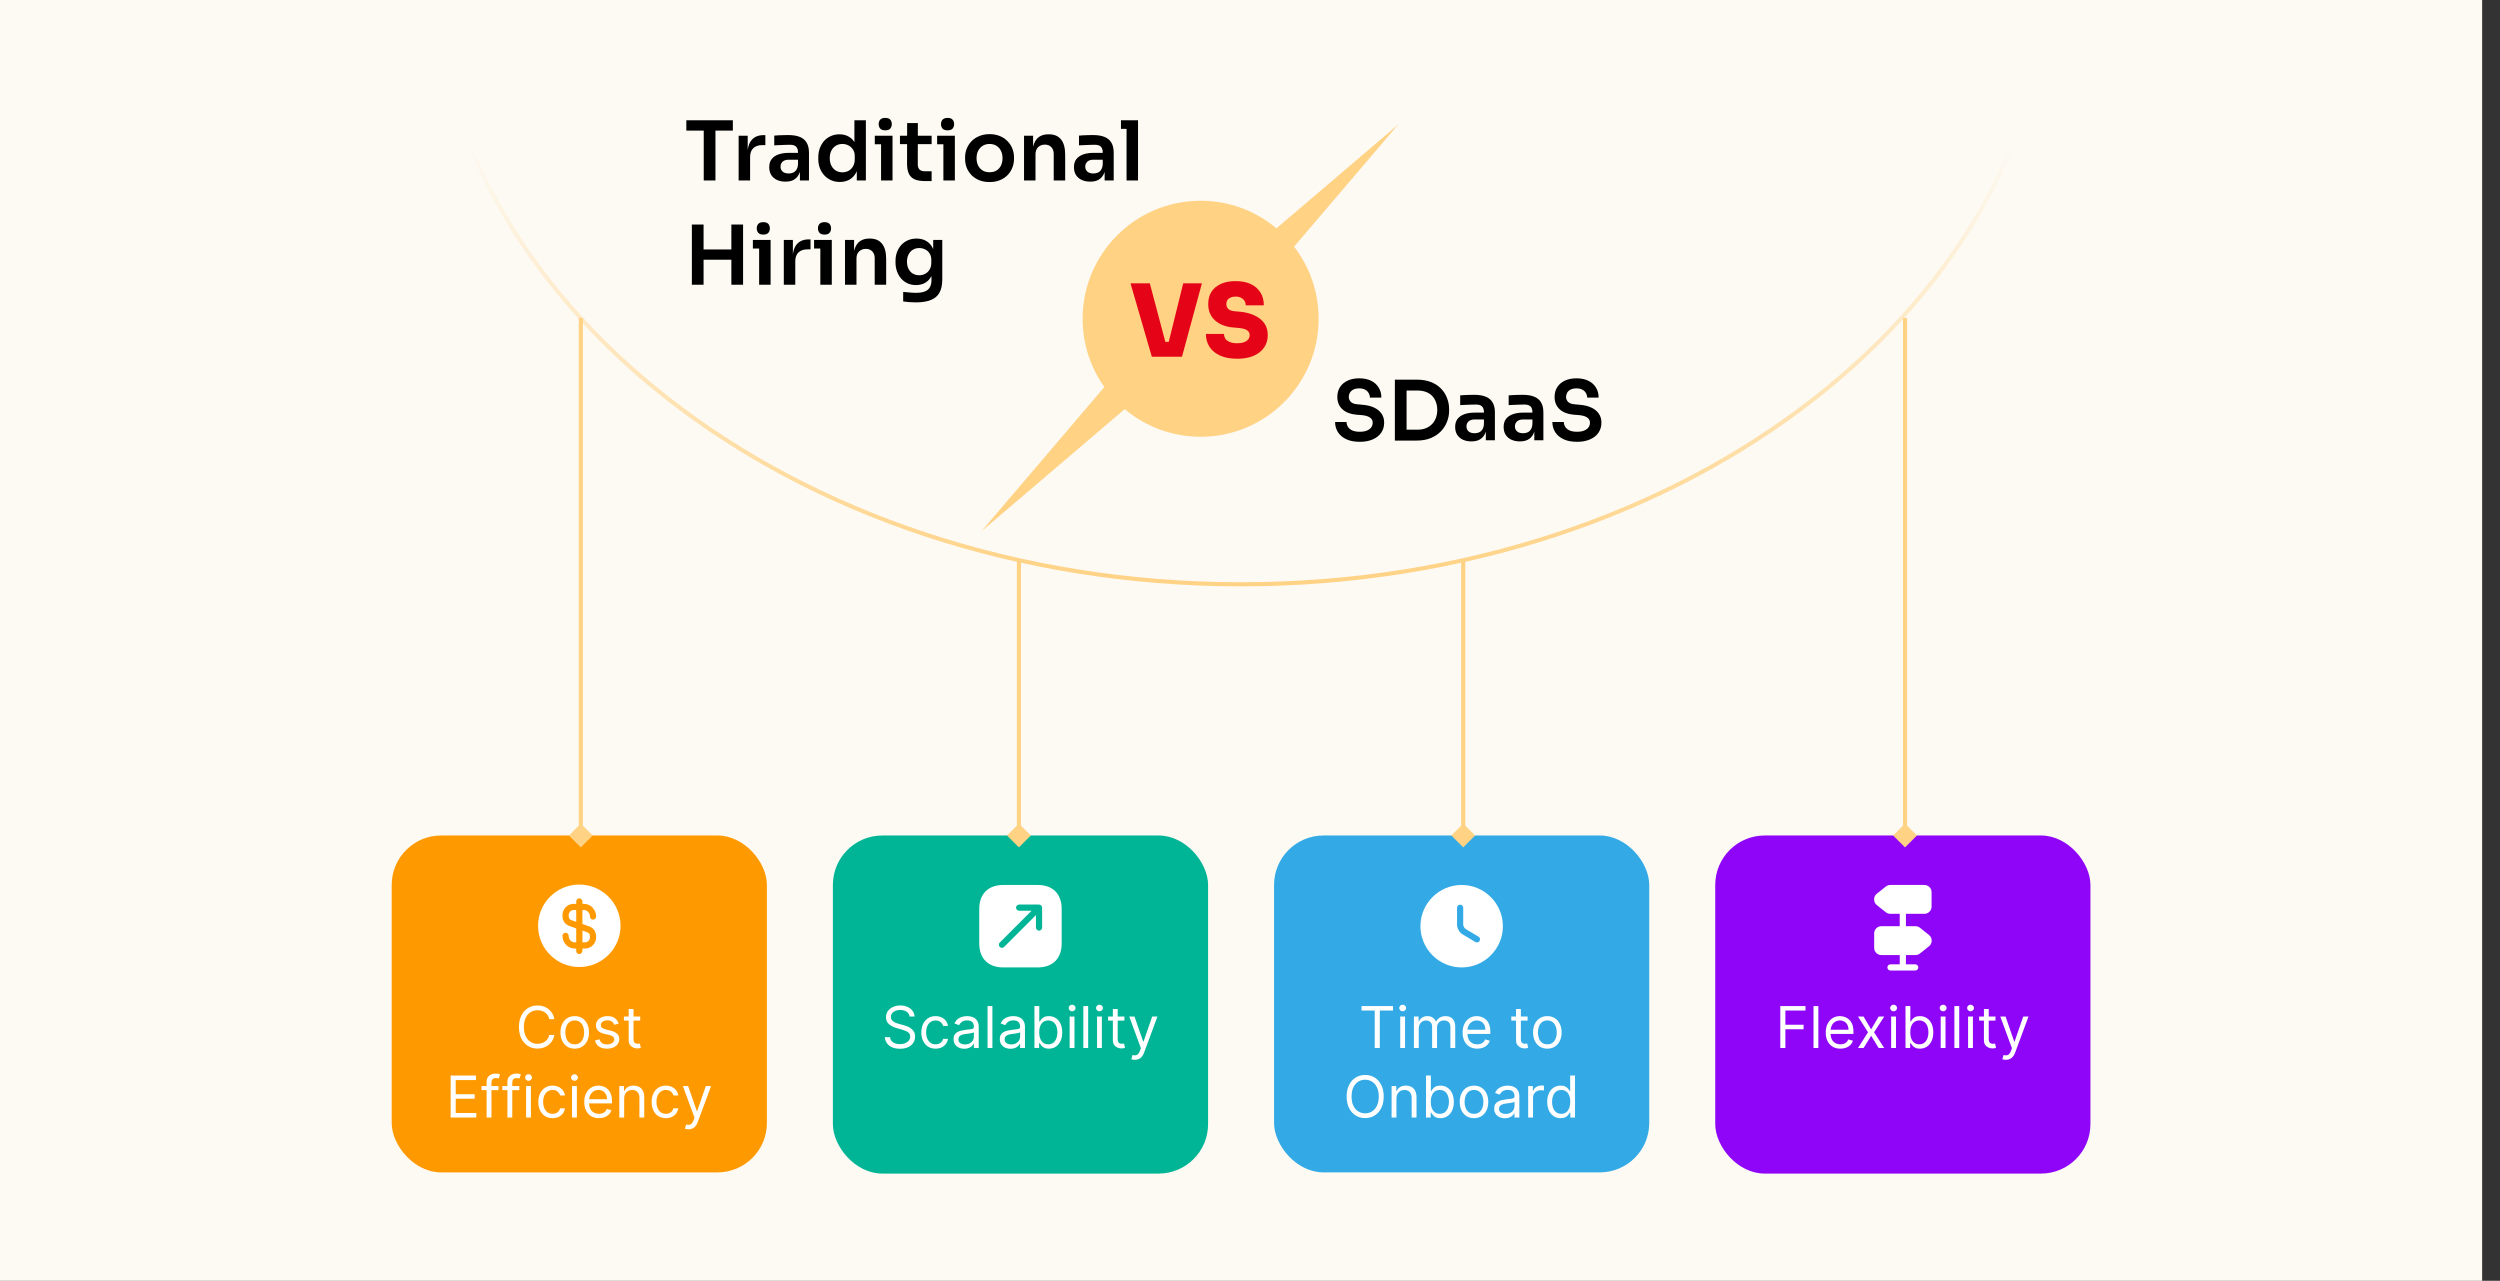 <svg xmlns="http://www.w3.org/2000/svg" fill="none" viewBox="0 187.8 2014.393 1032" style="max-height: 500px" width="2014.393" height="1032">
<rect x="0" y="187.8" width="2014.393" height="1032" fill="#333333" stroke="none"/>
<g clip-path="url(#clip0_5988_249)">
<rect fill="#FDFAF4" height="1500" width="2000"/>
<path stroke-width="3.322" stroke="url(#paint0_linear_5988_249)" d="M1000 -361.339C1360.95 -361.339 1652.82 -132.661 1652.82 148.628C1652.82 429.917 1360.95 658.595 1000 658.595C639.051 658.595 347.176 429.917 347.176 148.628C347.176 -132.661 639.051 -361.339 1000 -361.339Z"/>
<path fill="black" d="M567.043 333.229V291.701H576.479V333.229H567.043ZM553.023 293.03V284.724H590.499V293.03H553.023ZM595.158 333.229V297.15H602.467V312.432H602.268C602.268 307.249 603.375 303.329 605.59 300.671C607.805 298.013 611.061 296.684 615.357 296.684H616.686V304.724H614.161C611.061 304.724 608.646 305.566 606.919 307.249C605.236 308.888 604.394 311.28 604.394 314.425V333.229H595.158ZM644.531 333.229V322.532H643.003V310.638C643.003 308.556 642.493 307.006 641.474 305.987C640.456 304.968 638.883 304.458 636.757 304.458C635.649 304.458 634.321 304.481 632.77 304.525C631.22 304.569 629.647 304.636 628.053 304.724C626.502 304.769 625.107 304.835 623.866 304.924V297.083C624.885 296.994 626.037 296.906 627.322 296.817C628.606 296.729 629.913 296.684 631.242 296.684C632.615 296.64 633.9 296.618 635.096 296.618C638.817 296.618 641.895 297.105 644.332 298.08C646.812 299.054 648.673 300.583 649.913 302.664C651.198 304.746 651.84 307.471 651.84 310.837V333.229H644.531ZM632.903 334.159C630.29 334.159 627.986 333.694 625.993 332.764C624.044 331.834 622.515 330.505 621.408 328.777C620.345 327.05 619.813 324.968 619.813 322.532C619.813 319.874 620.456 317.703 621.74 316.02C623.069 314.337 624.907 313.074 627.255 312.233C629.647 311.391 632.438 310.97 635.627 310.97H643.999V316.485H635.494C633.368 316.485 631.729 317.017 630.577 318.08C629.47 319.099 628.916 320.427 628.916 322.066C628.916 323.705 629.47 325.034 630.577 326.053C631.729 327.072 633.368 327.581 635.494 327.581C636.779 327.581 637.953 327.36 639.016 326.917C640.123 326.43 641.031 325.632 641.74 324.525C642.493 323.373 642.914 321.823 643.003 319.874L645.262 322.465C645.04 324.99 644.42 327.116 643.401 328.844C642.427 330.571 641.054 331.9 639.282 332.831C637.554 333.717 635.428 334.159 632.903 334.159ZM676.683 334.425C674.158 334.425 671.833 333.96 669.706 333.03C667.58 332.1 665.742 330.793 664.191 329.11C662.641 327.426 661.445 325.477 660.603 323.262C659.762 321.003 659.341 318.567 659.341 315.954V314.558C659.341 311.989 659.74 309.575 660.537 307.316C661.379 305.056 662.53 303.085 663.992 301.402C665.498 299.719 667.292 298.412 669.374 297.482C671.5 296.507 673.848 296.02 676.417 296.02C679.252 296.02 681.733 296.64 683.859 297.88C686.03 299.076 687.757 300.893 689.042 303.329C690.327 305.765 691.035 308.822 691.168 312.498L688.444 309.309V284.724H697.68V333.229H690.371V317.88H691.966C691.833 321.557 691.08 324.636 689.706 327.116C688.333 329.553 686.517 331.391 684.258 332.631C682.043 333.827 679.518 334.425 676.683 334.425ZM678.743 326.651C680.559 326.651 682.22 326.253 683.726 325.455C685.232 324.614 686.428 323.418 687.314 321.867C688.245 320.272 688.71 318.412 688.71 316.286V313.628C688.71 311.502 688.245 309.73 687.314 308.312C686.384 306.851 685.166 305.743 683.66 304.99C682.154 304.193 680.515 303.794 678.743 303.794C676.75 303.794 674.978 304.281 673.427 305.256C671.921 306.186 670.725 307.515 669.839 309.243C668.998 310.97 668.577 312.986 668.577 315.289C668.577 317.592 669.02 319.608 669.906 321.336C670.792 323.019 671.988 324.326 673.494 325.256C675.044 326.186 676.794 326.651 678.743 326.651ZM709.92 333.229V297.15H719.156V333.229H709.92ZM704.87 304.06V297.15H719.156V304.06H704.87ZM713.309 292.831C711.493 292.831 710.142 292.365 709.256 291.435C708.414 290.461 707.993 289.265 707.993 287.847C707.993 286.341 708.414 285.123 709.256 284.193C710.142 283.262 711.493 282.797 713.309 282.797C715.125 282.797 716.454 283.262 717.296 284.193C718.137 285.123 718.558 286.341 718.558 287.847C718.558 289.265 718.137 290.461 717.296 291.435C716.454 292.365 715.125 292.831 713.309 292.831ZM745.481 333.694C742.159 333.694 739.413 333.274 737.242 332.432C735.116 331.546 733.521 330.084 732.458 328.047C731.395 325.965 730.863 323.174 730.863 319.674L730.93 286.983H739.568L739.501 320.272C739.501 322.044 739.966 323.418 740.897 324.392C741.871 325.322 743.244 325.787 745.016 325.787H750.664V333.694H745.481ZM725.149 303.927V297.15H750.664V303.927H725.149ZM760.143 333.229V297.15H769.379V333.229H760.143ZM755.094 304.06V297.15H769.379V304.06H755.094ZM763.532 292.831C761.716 292.831 760.365 292.365 759.479 291.435C758.637 290.461 758.217 289.265 758.217 287.847C758.217 286.341 758.637 285.123 759.479 284.193C760.365 283.262 761.716 282.797 763.532 282.797C765.348 282.797 766.677 283.262 767.519 284.193C768.361 285.123 768.781 286.341 768.781 287.847C768.781 289.265 768.361 290.461 767.519 291.435C766.677 292.365 765.348 292.831 763.532 292.831ZM797.366 334.492C794.176 334.492 791.364 333.982 788.927 332.963C786.491 331.945 784.431 330.571 782.748 328.844C781.065 327.072 779.78 325.079 778.894 322.864C778.052 320.649 777.632 318.346 777.632 315.954V314.558C777.632 312.078 778.074 309.73 778.96 307.515C779.891 305.256 781.197 303.262 782.881 301.535C784.608 299.763 786.69 298.39 789.127 297.415C791.563 296.396 794.309 295.887 797.366 295.887C800.422 295.887 803.169 296.396 805.605 297.415C808.041 298.39 810.101 299.763 811.784 301.535C813.512 303.262 814.819 305.256 815.705 307.515C816.591 309.73 817.034 312.078 817.034 314.558V315.954C817.034 318.346 816.591 320.649 815.705 322.864C814.863 325.079 813.601 327.072 811.917 328.844C810.234 330.571 808.174 331.945 805.738 332.963C803.302 333.982 800.511 334.492 797.366 334.492ZM797.366 326.585C799.625 326.585 801.53 326.097 803.08 325.123C804.63 324.104 805.804 322.753 806.602 321.07C807.399 319.342 807.798 317.393 807.798 315.223C807.798 313.008 807.377 311.059 806.535 309.375C805.738 307.648 804.542 306.297 802.947 305.322C801.397 304.303 799.536 303.794 797.366 303.794C795.195 303.794 793.313 304.303 791.718 305.322C790.168 306.297 788.972 307.648 788.13 309.375C787.288 311.059 786.867 313.008 786.867 315.223C786.867 317.393 787.266 319.342 788.063 321.07C788.905 322.753 790.101 324.104 791.651 325.123C793.202 326.097 795.107 326.585 797.366 326.585ZM825.121 333.229V297.15H832.43V312.631H831.765C831.765 308.955 832.252 305.898 833.227 303.462C834.201 300.981 835.641 299.121 837.546 297.88C839.495 296.64 841.909 296.02 844.788 296.02H845.187C849.484 296.02 852.74 297.415 854.955 300.206C857.169 302.952 858.277 307.072 858.277 312.565V333.229H849.041V311.767C849.041 309.553 848.399 307.759 847.114 306.385C845.874 305.012 844.146 304.326 841.931 304.326C839.672 304.326 837.834 305.034 836.416 306.452C835.043 307.825 834.357 309.686 834.357 312.033V333.229H825.121ZM890.067 333.229V322.532H888.538V310.638C888.538 308.556 888.029 307.006 887.01 305.987C885.991 304.968 884.419 304.458 882.293 304.458C881.185 304.458 879.856 304.481 878.306 304.525C876.755 304.569 875.183 304.636 873.588 304.724C872.038 304.769 870.642 304.835 869.402 304.924V297.083C870.421 296.994 871.573 296.906 872.857 296.817C874.142 296.729 875.449 296.684 876.778 296.684C878.151 296.64 879.435 296.618 880.631 296.618C884.352 296.618 887.431 297.105 889.867 298.08C892.348 299.054 894.208 300.583 895.449 302.664C896.733 304.746 897.376 307.471 897.376 310.837V333.229H890.067ZM878.439 334.159C875.825 334.159 873.522 333.694 871.528 332.764C869.579 331.834 868.051 330.505 866.944 328.777C865.881 327.05 865.349 324.968 865.349 322.532C865.349 319.874 865.991 317.703 867.276 316.02C868.605 314.337 870.443 313.074 872.791 312.233C875.183 311.391 877.974 310.97 881.163 310.97H889.535V316.485H881.03C878.904 316.485 877.265 317.017 876.113 318.08C875.006 319.099 874.452 320.427 874.452 322.066C874.452 323.705 875.006 325.034 876.113 326.053C877.265 327.072 878.904 327.581 881.03 327.581C882.315 327.581 883.489 327.36 884.552 326.917C885.659 326.43 886.567 325.632 887.276 324.525C888.029 323.373 888.45 321.823 888.538 319.874L890.798 322.465C890.576 324.99 889.956 327.116 888.937 328.844C887.963 330.571 886.589 331.9 884.817 332.831C883.09 333.717 880.964 334.159 878.439 334.159ZM907.734 333.229V284.724H916.97V333.229H907.734ZM903.216 291.635V284.724H916.97V291.635H903.216ZM589.303 417.229V368.724H598.738V417.229H589.303ZM557.475 417.229V368.724H566.911V417.229H557.475ZM565.183 397.096V388.791H591.03V397.096H565.183ZM611.68 417.229V381.15H620.916V417.229H611.68ZM606.63 388.06V381.15H620.916V388.06H606.63ZM615.069 376.831C613.253 376.831 611.902 376.365 611.016 375.435C610.174 374.461 609.753 373.265 609.753 371.847C609.753 370.341 610.174 369.123 611.016 368.193C611.902 367.262 613.253 366.797 615.069 366.797C616.885 366.797 618.214 367.262 619.055 368.193C619.897 369.123 620.318 370.341 620.318 371.847C620.318 373.265 619.897 374.461 619.055 375.435C618.214 376.365 616.885 376.831 615.069 376.831ZM631.56 417.229V381.15H638.869V396.432H638.67C638.67 391.249 639.777 387.329 641.992 384.671C644.207 382.013 647.463 380.684 651.759 380.684H653.088V388.724H650.563C647.463 388.724 645.048 389.566 643.321 391.249C641.638 392.888 640.796 395.28 640.796 398.425V417.229H631.56ZM660.995 417.229V381.15H670.231V417.229H660.995ZM655.945 388.06V381.15H670.231V388.06H655.945ZM664.384 376.831C662.567 376.831 661.216 376.365 660.33 375.435C659.489 374.461 659.068 373.265 659.068 371.847C659.068 370.341 659.489 369.123 660.33 368.193C661.216 367.262 662.567 366.797 664.384 366.797C666.2 366.797 667.529 367.262 668.37 368.193C669.212 369.123 669.633 370.341 669.633 371.847C669.633 373.265 669.212 374.461 668.37 375.435C667.529 376.365 666.2 376.831 664.384 376.831ZM680.875 417.229V381.15H688.184V396.631H687.519C687.519 392.955 688.007 389.898 688.981 387.462C689.956 384.981 691.395 383.121 693.3 381.88C695.249 380.64 697.663 380.02 700.543 380.02H700.941C705.238 380.02 708.494 381.415 710.709 384.206C712.924 386.952 714.031 391.072 714.031 396.565V417.229H704.795V395.767C704.795 393.553 704.153 391.759 702.868 390.385C701.628 389.012 699.9 388.326 697.686 388.326C695.426 388.326 693.588 389.034 692.171 390.452C690.797 391.825 690.111 393.686 690.111 396.033V417.229H680.875ZM738.047 431.449C736.319 431.449 734.547 431.382 732.731 431.249C730.959 431.116 729.298 430.939 727.748 430.718V423.01C729.343 423.187 731.048 423.342 732.864 423.475C734.68 423.652 736.386 423.741 737.98 423.741C740.948 423.741 743.34 423.387 745.156 422.678C747.017 421.969 748.368 420.839 749.21 419.289C750.096 417.783 750.539 415.856 750.539 413.508V406.399L752.532 401.88C752.399 405.203 751.712 408.038 750.472 410.385C749.232 412.689 747.548 414.461 745.422 415.701C743.296 416.897 740.838 417.495 738.047 417.495C735.566 417.495 733.307 417.03 731.269 416.1C729.276 415.169 727.548 413.885 726.087 412.246C724.669 410.607 723.562 408.68 722.764 406.465C721.967 404.25 721.568 401.88 721.568 399.355V397.96C721.568 395.435 721.967 393.088 722.764 390.917C723.606 388.702 724.78 386.775 726.286 385.136C727.792 383.497 729.586 382.235 731.668 381.349C733.75 380.463 736.053 380.02 738.578 380.02C741.546 380.02 744.115 380.662 746.286 381.947C748.501 383.231 750.228 385.092 751.469 387.528C752.709 389.965 753.396 392.955 753.529 396.498L751.934 396.764V381.15H759.243V412.977C759.243 417.362 758.49 420.906 756.984 423.608C755.478 426.31 753.152 428.281 750.007 429.522C746.906 430.806 742.919 431.449 738.047 431.449ZM740.705 409.588C742.476 409.588 744.093 409.189 745.555 408.392C747.017 407.595 748.191 406.443 749.077 404.937C749.963 403.431 750.406 401.615 750.406 399.488V397.163C750.406 395.125 749.941 393.398 749.01 391.98C748.124 390.563 746.95 389.499 745.489 388.791C744.027 388.038 742.432 387.661 740.705 387.661C738.756 387.661 737.028 388.126 735.522 389.056C734.06 389.942 732.908 391.205 732.067 392.844C731.225 394.483 730.804 396.432 730.804 398.691C730.804 400.906 731.225 402.833 732.067 404.472C732.908 406.111 734.06 407.373 735.522 408.259C737.028 409.145 738.756 409.588 740.705 409.588Z"/>
<path fill="black" d="M1095.69 543.794C1091.4 543.794 1087.77 543.108 1084.8 541.735C1081.87 540.361 1079.64 538.479 1078.09 536.087C1076.54 533.65 1075.76 530.904 1075.76 527.848H1085C1085 529.132 1085.35 530.395 1086.06 531.635C1086.77 532.831 1087.9 533.806 1089.45 534.559C1091.04 535.312 1093.13 535.688 1095.69 535.688C1098 535.688 1099.93 535.356 1101.48 534.691C1103.03 534.027 1104.18 533.163 1104.93 532.1C1105.68 530.993 1106.06 529.752 1106.06 528.379C1106.06 526.652 1105.33 525.278 1103.87 524.26C1102.41 523.196 1100.15 522.532 1097.09 522.266L1092.84 521.934C1088.19 521.535 1084.47 520.096 1081.68 517.615C1078.93 515.09 1077.56 511.768 1077.56 507.648C1077.56 504.547 1078.29 501.89 1079.75 499.675C1081.21 497.416 1083.25 495.688 1085.86 494.492C1088.52 493.252 1091.62 492.632 1095.16 492.632C1098.84 492.632 1102.01 493.274 1104.67 494.559C1107.32 495.843 1109.38 497.659 1110.84 500.007C1112.31 502.311 1113.04 505.035 1113.04 508.18H1103.8C1103.8 506.851 1103.47 505.633 1102.8 504.525C1102.18 503.374 1101.23 502.466 1099.95 501.801C1098.71 501.092 1097.11 500.738 1095.16 500.738C1093.3 500.738 1091.75 501.048 1090.51 501.668C1089.27 502.288 1088.34 503.13 1087.72 504.193C1087.1 505.256 1086.79 506.408 1086.79 507.648C1086.79 509.154 1087.35 510.483 1088.45 511.635C1089.56 512.742 1091.31 513.385 1093.7 513.562L1097.95 513.961C1101.41 514.226 1104.44 514.957 1107.06 516.153C1109.67 517.349 1111.69 518.966 1113.1 521.004C1114.57 523.041 1115.3 525.5 1115.3 528.379C1115.3 531.436 1114.5 534.138 1112.9 536.485C1111.31 538.789 1109.03 540.583 1106.06 541.868C1103.14 543.152 1099.68 543.794 1095.69 543.794ZM1132.03 542.798V534.027H1142.06C1144.59 534.027 1146.82 533.65 1148.77 532.897C1150.77 532.1 1152.45 530.993 1153.82 529.575C1155.2 528.158 1156.24 526.497 1156.95 524.592C1157.7 522.643 1158.08 520.494 1158.08 518.147C1158.08 515.71 1157.7 513.54 1156.95 511.635C1156.24 509.686 1155.2 508.025 1153.82 506.652C1152.45 505.278 1150.77 504.237 1148.77 503.529C1146.82 502.82 1144.59 502.466 1142.06 502.466H1132.03V493.695H1141.46C1145.85 493.695 1149.68 494.337 1152.96 495.622C1156.24 496.906 1158.96 498.678 1161.13 500.937C1163.3 503.152 1164.92 505.699 1165.98 508.578C1167.09 511.413 1167.64 514.359 1167.64 517.416V518.877C1167.64 521.801 1167.09 524.68 1165.98 527.515C1164.92 530.35 1163.3 532.92 1161.13 535.223C1158.96 537.526 1156.24 539.365 1152.96 540.738C1149.68 542.111 1145.85 542.798 1141.46 542.798H1132.03ZM1123.92 542.798V493.695H1133.36V542.798H1123.92ZM1197.22 542.532V531.834H1195.69V519.941C1195.69 517.859 1195.18 516.308 1194.17 515.289C1193.15 514.271 1191.57 513.761 1189.45 513.761C1188.34 513.761 1187.01 513.783 1185.46 513.828C1183.91 513.872 1182.34 513.938 1180.74 514.027C1179.19 514.071 1177.8 514.138 1176.56 514.226V506.386C1177.58 506.297 1178.73 506.209 1180.01 506.12C1181.3 506.031 1182.6 505.987 1183.93 505.987C1185.31 505.943 1186.59 505.921 1187.79 505.921C1191.51 505.921 1194.59 506.408 1197.02 507.382C1199.5 508.357 1201.36 509.885 1202.6 511.967C1203.89 514.049 1204.53 516.773 1204.53 520.14V542.532H1197.22ZM1185.59 543.462C1182.98 543.462 1180.68 542.997 1178.68 542.067C1176.73 541.137 1175.21 539.808 1174.1 538.08C1173.04 536.353 1172.5 534.271 1172.5 531.834C1172.5 529.177 1173.15 527.006 1174.43 525.323C1175.76 523.639 1177.6 522.377 1179.95 521.535C1182.34 520.694 1185.13 520.273 1188.32 520.273H1196.69V525.788H1188.19C1186.06 525.788 1184.42 526.319 1183.27 527.382C1182.16 528.401 1181.61 529.73 1181.61 531.369C1181.61 533.008 1182.16 534.337 1183.27 535.356C1184.42 536.375 1186.06 536.884 1188.19 536.884C1189.47 536.884 1190.64 536.663 1191.71 536.22C1192.81 535.732 1193.72 534.935 1194.43 533.828C1195.18 532.676 1195.61 531.126 1195.69 529.177L1197.95 531.768C1197.73 534.293 1197.11 536.419 1196.09 538.147C1195.12 539.874 1193.74 541.203 1191.97 542.133C1190.25 543.019 1188.12 543.462 1185.59 543.462ZM1236.28 542.532V531.834H1234.76V519.941C1234.76 517.859 1234.25 516.308 1233.23 515.289C1232.21 514.271 1230.64 513.761 1228.51 513.761C1227.4 513.761 1226.07 513.783 1224.52 513.828C1222.97 513.872 1221.4 513.938 1219.81 514.027C1218.26 514.071 1216.86 514.138 1215.62 514.226V506.386C1216.64 506.297 1217.79 506.209 1219.08 506.12C1220.36 506.031 1221.67 505.987 1223 505.987C1224.37 505.943 1225.65 505.921 1226.85 505.921C1230.57 505.921 1233.65 506.408 1236.09 507.382C1238.57 508.357 1240.43 509.885 1241.67 511.967C1242.95 514.049 1243.59 516.773 1243.59 520.14V542.532H1236.28ZM1224.66 543.462C1222.04 543.462 1219.74 542.997 1217.75 542.067C1215.8 541.137 1214.27 539.808 1213.16 538.08C1212.1 536.353 1211.57 534.271 1211.57 531.834C1211.57 529.177 1212.21 527.006 1213.49 525.323C1214.82 523.639 1216.66 522.377 1219.01 521.535C1221.4 520.694 1224.19 520.273 1227.38 520.273H1235.75V525.788H1227.25C1225.12 525.788 1223.48 526.319 1222.33 527.382C1221.22 528.401 1220.67 529.73 1220.67 531.369C1220.67 533.008 1221.22 534.337 1222.33 535.356C1223.48 536.375 1225.12 536.884 1227.25 536.884C1228.53 536.884 1229.71 536.663 1230.77 536.22C1231.88 535.732 1232.79 534.935 1233.49 533.828C1234.25 532.676 1234.67 531.126 1234.76 529.177L1237.02 531.768C1236.79 534.293 1236.17 536.419 1235.16 538.147C1234.18 539.874 1232.81 541.203 1231.04 542.133C1229.31 543.019 1227.18 543.462 1224.66 543.462ZM1270.76 543.794C1266.47 543.794 1262.83 543.108 1259.87 541.735C1256.94 540.361 1254.7 538.479 1253.15 536.087C1251.6 533.65 1250.83 530.904 1250.83 527.848H1260.06C1260.06 529.132 1260.42 530.395 1261.13 531.635C1261.84 532.831 1262.97 533.806 1264.52 534.559C1266.11 535.312 1268.19 535.688 1270.76 535.688C1273.07 535.688 1274.99 535.356 1276.54 534.691C1278.09 534.027 1279.25 533.163 1280 532.1C1280.75 530.993 1281.13 529.752 1281.13 528.379C1281.13 526.652 1280.4 525.278 1278.94 524.26C1277.47 523.196 1275.21 522.532 1272.16 522.266L1267.91 521.934C1263.25 521.535 1259.53 520.096 1256.74 517.615C1254 515.09 1252.62 511.768 1252.62 507.648C1252.62 504.547 1253.35 501.89 1254.82 499.675C1256.28 497.416 1258.32 495.688 1260.93 494.492C1263.59 493.252 1266.69 492.632 1270.23 492.632C1273.91 492.632 1277.07 493.274 1279.73 494.559C1282.39 495.843 1284.45 497.659 1285.91 500.007C1287.37 502.311 1288.1 505.035 1288.1 508.18H1278.87C1278.87 506.851 1278.54 505.633 1277.87 504.525C1277.25 503.374 1276.3 502.466 1275.01 501.801C1273.77 501.092 1272.18 500.738 1270.23 500.738C1268.37 500.738 1266.82 501.048 1265.58 501.668C1264.34 502.288 1263.41 503.13 1262.79 504.193C1262.17 505.256 1261.86 506.408 1261.86 507.648C1261.86 509.154 1262.41 510.483 1263.52 511.635C1264.63 512.742 1266.38 513.385 1268.77 513.562L1273.02 513.961C1276.48 514.226 1279.51 514.957 1282.12 516.153C1284.74 517.349 1286.75 518.966 1288.17 521.004C1289.63 523.041 1290.36 525.5 1290.36 528.379C1290.36 531.436 1289.57 534.138 1287.97 536.485C1286.38 538.789 1284.1 540.583 1281.13 541.868C1278.2 543.152 1274.75 543.794 1270.76 543.794Z"/>
<path fill="#FFD284" d="M1042.71 386.567C1055.11 402.631 1062.5 422.774 1062.5 444.642C1062.5 497.158 1019.92 539.73 967.408 539.73C944.119 539.73 922.786 531.357 906.253 517.458L790.699 615.967L889.845 499.663C878.809 484.133 872.32 465.145 872.32 444.642C872.32 392.126 914.892 349.554 967.408 349.553C990.671 349.553 1011.98 357.908 1028.51 371.78L1126.59 288.165L1042.71 386.567Z"/>
<path fill="#E50317" d="M996.955 476.868C991.443 476.868 986.796 476.004 983.014 474.275C979.285 472.545 976.448 470.195 974.503 467.223C972.612 464.197 971.666 460.739 971.666 456.848H986.256C986.256 458.253 986.634 459.55 987.39 460.739C988.201 461.873 989.39 462.765 990.957 463.413C992.524 464.062 994.523 464.386 996.955 464.386C999.062 464.386 1000.85 464.116 1002.3 463.576C1003.82 463.035 1004.95 462.279 1005.71 461.306C1006.52 460.333 1006.92 459.172 1006.92 457.821C1006.92 456.092 1006.19 454.768 1004.74 453.849C1003.28 452.876 1000.82 452.255 997.36 451.985L993.55 451.661C987.444 451.12 982.581 449.202 978.961 445.906C975.34 442.61 973.53 438.233 973.53 432.775C973.53 428.885 974.422 425.561 976.205 422.806C978.042 420.05 980.609 417.942 983.905 416.483C987.201 415.024 991.092 414.295 995.577 414.295C1000.44 414.295 1004.55 415.105 1007.9 416.727C1011.3 418.348 1013.89 420.644 1015.68 423.616C1017.46 426.534 1018.35 429.938 1018.35 433.829H1003.76C1003.76 432.532 1003.44 431.343 1002.79 430.262C1002.14 429.182 1001.2 428.344 999.954 427.75C998.765 427.101 997.306 426.777 995.577 426.777C993.956 426.777 992.578 427.047 991.443 427.588C990.362 428.074 989.525 428.777 988.93 429.695C988.39 430.614 988.12 431.64 988.12 432.775C988.12 434.288 988.633 435.585 989.66 436.666C990.687 437.746 992.47 438.395 995.009 438.611L998.819 438.935C1003.25 439.313 1007.17 440.286 1010.57 441.853C1013.98 443.366 1016.65 445.447 1018.6 448.094C1020.54 450.742 1021.51 453.984 1021.51 457.821C1021.51 461.657 1020.51 465.007 1018.52 467.871C1016.57 470.735 1013.76 472.951 1010.09 474.518C1006.47 476.085 1002.09 476.868 996.955 476.868Z"/>
<path fill="#E50317" d="M928.087 475.247L910.903 416.078H926.466L939.353 464.629L936.516 463.251H944.297L941.379 464.629L953.375 416.078H968.451L952.403 475.247H928.087Z"/>
<rect fill="#FF9900" rx="39.867" height="271.468" width="302.326" y="861" x="315.615"/>
<path fill="white" d="M469.269 947.113H471.429C473.588 947.113 475.382 945.186 475.382 942.861C475.382 939.97 474.352 939.406 472.658 938.808L469.302 937.645V947.113H469.269Z"/>
<path fill="white" d="M466.678 900.535C448.339 900.601 433.488 915.518 433.555 933.857C433.621 952.196 448.538 967.046 466.877 966.98C485.216 966.913 500.066 951.997 500 933.658C499.934 915.319 485.017 900.502 466.678 900.535ZM474.286 934.09C476.877 934.987 480.365 936.913 480.365 942.86C480.365 947.977 476.345 952.096 471.429 952.096H469.269V954.023C469.269 955.385 468.14 956.515 466.777 956.515C465.415 956.515 464.286 955.385 464.286 954.023V952.096H463.09C457.641 952.096 453.223 947.511 453.223 941.864C453.223 940.502 454.352 939.372 455.714 939.372C457.076 939.372 458.206 940.502 458.206 941.864C458.206 944.754 460.399 947.113 463.09 947.113H464.286V935.884L459.269 934.09C456.678 933.193 453.189 931.266 453.189 925.319C453.189 920.202 457.209 916.083 462.126 916.083H464.286V914.156C464.286 912.794 465.415 911.664 466.777 911.664C468.14 911.664 469.269 912.794 469.269 914.156V916.083H470.465C475.914 916.083 480.332 920.668 480.332 926.315C480.332 927.678 479.203 928.807 477.841 928.807C476.478 928.807 475.349 927.678 475.349 926.315C475.349 923.425 473.156 921.066 470.465 921.066H469.269V932.296L474.286 934.09Z"/>
<path fill="white" d="M458.206 925.352C458.206 928.243 459.236 928.808 460.93 929.406L464.286 930.568V921.067H462.126C459.967 921.067 458.206 922.994 458.206 925.352Z"/>
<path fill="white" d="M446.699 1008.99H442.603C442.361 1007.81 441.937 1006.78 441.331 1005.88C440.737 1004.99 440.01 1004.24 439.151 1003.64C438.303 1003.02 437.362 1002.56 436.327 1002.25C435.291 1001.94 434.212 1001.79 433.089 1001.79C431.041 1001.79 429.186 1002.31 427.523 1003.34C425.871 1004.38 424.555 1005.9 423.575 1007.92C422.606 1009.93 422.122 1012.4 422.122 1015.33C422.122 1018.26 422.606 1020.73 423.575 1022.75C424.555 1024.76 425.871 1026.29 427.523 1027.32C429.186 1028.36 431.041 1028.88 433.089 1028.88C434.212 1028.88 435.291 1028.72 436.327 1028.41C437.362 1028.11 438.303 1027.65 439.151 1027.04C440.01 1026.43 440.737 1025.67 441.331 1024.78C441.937 1023.88 442.361 1022.84 442.603 1021.68H446.699C446.391 1023.4 445.829 1024.95 445.014 1026.32C444.2 1027.68 443.187 1028.84 441.975 1029.8C440.764 1030.75 439.404 1031.47 437.896 1031.97C436.398 1032.46 434.796 1032.71 433.089 1032.71C430.204 1032.71 427.639 1032 425.392 1030.59C423.146 1029.18 421.379 1027.18 420.09 1024.58C418.802 1021.98 418.158 1018.9 418.158 1015.33C418.158 1011.76 418.802 1008.68 420.09 1006.08C421.379 1003.48 423.146 1001.48 425.392 1000.07C427.639 998.661 430.204 997.957 433.089 997.957C434.796 997.957 436.398 998.204 437.896 998.7C439.404 999.196 440.764 999.922 441.975 1000.88C443.187 1001.83 444.2 1002.98 445.014 1004.35C445.829 1005.7 446.391 1007.25 446.699 1008.99ZM463.096 1032.77C460.806 1032.77 458.796 1032.23 457.068 1031.14C455.35 1030.05 454.007 1028.52 453.038 1026.56C452.08 1024.6 451.601 1022.31 451.601 1019.69C451.601 1017.05 452.08 1014.74 453.038 1012.77C454.007 1010.8 455.35 1009.27 457.068 1008.18C458.796 1007.09 460.806 1006.55 463.096 1006.55C465.387 1006.55 467.391 1007.09 469.109 1008.18C470.837 1009.27 472.181 1010.8 473.139 1012.77C474.108 1014.74 474.592 1017.05 474.592 1019.69C474.592 1022.31 474.108 1024.6 473.139 1026.56C472.181 1028.52 470.837 1030.05 469.109 1031.14C467.391 1032.23 465.387 1032.77 463.096 1032.77ZM463.096 1029.27C464.836 1029.27 466.268 1028.83 467.391 1027.93C468.514 1027.04 469.345 1025.87 469.885 1024.42C470.424 1022.96 470.694 1021.39 470.694 1019.69C470.694 1018 470.424 1016.42 469.885 1014.95C469.345 1013.49 468.514 1012.3 467.391 1011.4C466.268 1010.5 464.836 1010.05 463.096 1010.05C461.357 1010.05 459.925 1010.5 458.802 1011.4C457.679 1012.3 456.847 1013.49 456.308 1014.95C455.768 1016.42 455.499 1018 455.499 1019.69C455.499 1021.39 455.768 1022.96 456.308 1024.42C456.847 1025.87 457.679 1027.04 458.802 1027.93C459.925 1028.83 461.357 1029.27 463.096 1029.27ZM498.513 1012.56L495.011 1013.55C494.791 1012.97 494.466 1012.4 494.037 1011.85C493.618 1011.29 493.046 1010.82 492.319 1010.46C491.592 1010.1 490.662 1009.91 489.528 1009.91C487.975 1009.91 486.681 1010.27 485.646 1010.99C484.622 1011.69 484.11 1012.59 484.11 1013.68C484.11 1014.65 484.462 1015.42 485.167 1015.98C485.872 1016.54 486.973 1017.01 488.47 1017.38L492.236 1018.31C494.505 1018.86 496.195 1019.7 497.307 1020.83C498.419 1021.96 498.975 1023.4 498.975 1025.18C498.975 1026.63 498.557 1027.93 497.72 1029.07C496.894 1030.22 495.738 1031.12 494.251 1031.78C492.765 1032.44 491.036 1032.77 489.065 1032.77C486.477 1032.77 484.336 1032.21 482.64 1031.09C480.944 1029.97 479.871 1028.33 479.419 1026.17L483.119 1025.24C483.471 1026.61 484.138 1027.63 485.118 1028.31C486.109 1029 487.402 1029.34 488.999 1029.34C490.816 1029.34 492.258 1028.95 493.326 1028.18C494.406 1027.4 494.945 1026.46 494.945 1025.37C494.945 1024.49 494.637 1023.76 494.02 1023.16C493.403 1022.56 492.457 1022.1 491.179 1021.81L486.951 1020.82C484.628 1020.27 482.921 1019.41 481.831 1018.26C480.752 1017.09 480.212 1015.63 480.212 1013.88C480.212 1012.45 480.614 1011.18 481.418 1010.08C482.233 1008.98 483.339 1008.11 484.738 1007.49C486.147 1006.86 487.744 1006.55 489.528 1006.55C492.038 1006.55 494.009 1007.1 495.441 1008.2C496.883 1009.3 497.907 1010.75 498.513 1012.56ZM515.876 1006.88V1010.18H502.729V1006.88H515.876ZM506.561 1000.8H510.459V1024.98C510.459 1026.08 510.618 1026.91 510.938 1027.46C511.268 1028 511.686 1028.36 512.193 1028.55C512.71 1028.72 513.255 1028.81 513.828 1028.81C514.257 1028.81 514.61 1028.79 514.885 1028.74C515.16 1028.69 515.381 1028.65 515.546 1028.61L516.339 1032.11C516.074 1032.21 515.705 1032.31 515.232 1032.41C514.758 1032.52 514.158 1032.58 513.432 1032.58C512.33 1032.58 511.251 1032.34 510.194 1031.87C509.148 1031.39 508.278 1030.67 507.585 1029.7C506.902 1028.73 506.561 1027.51 506.561 1026.04V1000.8ZM363.111 1088.25V1054.42H383.526V1058.05H367.207V1069.48H382.469V1073.12H367.207V1084.61H383.79V1088.25H363.111ZM401.678 1062.88V1066.18H388.002V1062.88H401.678ZM392.098 1088.25V1059.37C392.098 1057.92 392.44 1056.71 393.122 1055.74C393.805 1054.77 394.692 1054.04 395.782 1053.56C396.872 1053.08 398.022 1052.83 399.234 1052.83C400.192 1052.83 400.973 1052.91 401.579 1053.06C402.185 1053.22 402.636 1053.36 402.933 1053.49L401.81 1056.86C401.612 1056.8 401.337 1056.72 400.984 1056.62C400.643 1056.52 400.192 1056.47 399.63 1056.47C398.342 1056.47 397.411 1056.79 396.839 1057.44C396.277 1058.09 395.996 1059.04 395.996 1060.3V1088.25H392.098ZM418.439 1062.88V1066.18H404.763V1062.88H418.439ZM408.859 1088.25V1059.37C408.859 1057.92 409.2 1056.71 409.883 1055.74C410.566 1054.77 411.452 1054.04 412.542 1053.56C413.632 1053.08 414.783 1052.83 415.994 1052.83C416.952 1052.83 417.734 1052.91 418.34 1053.06C418.945 1053.22 419.397 1053.36 419.694 1053.49L418.571 1056.86C418.373 1056.8 418.097 1056.72 417.745 1056.62C417.404 1056.52 416.952 1056.47 416.391 1056.47C415.102 1056.47 414.172 1056.79 413.599 1057.44C413.038 1058.09 412.757 1059.04 412.757 1060.3V1088.25H408.859ZM423.902 1088.25V1062.88H427.8V1088.25H423.902ZM425.884 1058.65C425.124 1058.65 424.469 1058.39 423.918 1057.87C423.379 1057.35 423.109 1056.73 423.109 1056C423.109 1055.28 423.379 1054.66 423.918 1054.14C424.469 1053.62 425.124 1053.36 425.884 1053.36C426.644 1053.36 427.293 1053.62 427.833 1054.14C428.383 1054.66 428.659 1055.28 428.659 1056C428.659 1056.73 428.383 1057.35 427.833 1057.87C427.293 1058.39 426.644 1058.65 425.884 1058.65ZM445.246 1088.77C442.867 1088.77 440.819 1088.21 439.101 1087.09C437.384 1085.97 436.062 1084.42 435.137 1082.45C434.212 1080.48 433.75 1078.23 433.75 1075.69C433.75 1073.12 434.223 1070.84 435.17 1068.87C436.128 1066.89 437.461 1065.34 439.167 1064.23C440.885 1063.11 442.889 1062.55 445.18 1062.55C446.963 1062.55 448.571 1062.88 450.003 1063.54C451.434 1064.2 452.607 1065.12 453.521 1066.31C454.435 1067.5 455.002 1068.89 455.222 1070.47H451.324C451.027 1069.32 450.366 1068.29 449.342 1067.4C448.329 1066.5 446.963 1066.05 445.246 1066.05C443.726 1066.05 442.394 1066.44 441.249 1067.24C440.114 1068.02 439.228 1069.12 438.589 1070.56C437.962 1071.98 437.648 1073.64 437.648 1075.56C437.648 1077.52 437.956 1079.23 438.573 1080.68C439.2 1082.13 440.081 1083.26 441.216 1084.07C442.361 1084.87 443.704 1085.27 445.246 1085.27C446.259 1085.27 447.178 1085.1 448.004 1084.74C448.83 1084.39 449.529 1083.89 450.102 1083.22C450.674 1082.56 451.082 1081.77 451.324 1080.85H455.222C455.002 1082.34 454.457 1083.69 453.587 1084.89C452.728 1086.08 451.588 1087.03 450.168 1087.73C448.758 1088.43 447.118 1088.77 445.246 1088.77ZM460.92 1088.25V1062.88H464.818V1088.25H460.92ZM462.902 1058.65C462.142 1058.65 461.487 1058.39 460.937 1057.87C460.397 1057.35 460.127 1056.73 460.127 1056C460.127 1055.28 460.397 1054.66 460.937 1054.14C461.487 1053.62 462.142 1053.36 462.902 1053.36C463.662 1053.36 464.312 1053.62 464.851 1054.14C465.402 1054.66 465.677 1055.28 465.677 1056C465.677 1056.73 465.402 1057.35 464.851 1057.87C464.312 1058.39 463.662 1058.65 462.902 1058.65ZM482.595 1088.77C480.15 1088.77 478.041 1088.23 476.269 1087.16C474.507 1086.07 473.147 1084.55 472.189 1082.6C471.242 1080.64 470.768 1078.36 470.768 1075.76C470.768 1073.16 471.242 1070.87 472.189 1068.89C473.147 1066.89 474.479 1065.34 476.186 1064.23C477.904 1063.11 479.908 1062.55 482.198 1062.55C483.52 1062.55 484.824 1062.77 486.113 1063.21C487.401 1063.65 488.574 1064.36 489.631 1065.35C490.688 1066.33 491.53 1067.63 492.158 1069.25C492.785 1070.87 493.099 1072.86 493.099 1075.23V1076.88H473.543V1073.51H489.135C489.135 1072.08 488.849 1070.8 488.276 1069.68C487.715 1068.56 486.911 1067.67 485.865 1067.02C484.83 1066.37 483.608 1066.05 482.198 1066.05C480.646 1066.05 479.302 1066.43 478.168 1067.2C477.045 1067.96 476.18 1068.95 475.575 1070.18C474.969 1071.4 474.666 1072.71 474.666 1074.11V1076.35C474.666 1078.27 474.997 1079.89 475.657 1081.23C476.329 1082.55 477.26 1083.56 478.449 1084.25C479.638 1084.93 481.02 1085.27 482.595 1085.27C483.619 1085.27 484.544 1085.13 485.369 1084.84C486.206 1084.55 486.927 1084.11 487.533 1083.52C488.139 1082.93 488.607 1082.19 488.937 1081.31L492.703 1082.37C492.307 1083.64 491.64 1084.77 490.704 1085.74C489.768 1086.69 488.612 1087.44 487.236 1087.98C485.859 1088.51 484.312 1088.77 482.595 1088.77ZM502.927 1072.98V1088.25H499.029V1062.88H502.795V1066.84H503.125C503.72 1065.55 504.623 1064.52 505.834 1063.73C507.045 1062.94 508.609 1062.55 510.525 1062.55C512.242 1062.55 513.745 1062.9 515.034 1063.6C516.322 1064.3 517.324 1065.35 518.04 1066.77C518.756 1068.18 519.113 1069.97 519.113 1072.13V1088.25H515.215V1072.39C515.215 1070.4 514.698 1068.84 513.663 1067.73C512.628 1066.61 511.207 1066.05 509.401 1066.05C508.157 1066.05 507.045 1066.32 506.065 1066.86C505.096 1067.4 504.331 1068.18 503.769 1069.22C503.208 1070.25 502.927 1071.51 502.927 1072.98ZM536.543 1088.77C534.164 1088.77 532.116 1088.21 530.399 1087.09C528.681 1085.97 527.36 1084.42 526.435 1082.45C525.51 1080.48 525.047 1078.23 525.047 1075.69C525.047 1073.12 525.521 1070.84 526.468 1068.87C527.426 1066.89 528.758 1065.34 530.465 1064.23C532.182 1063.11 534.186 1062.55 536.477 1062.55C538.261 1062.55 539.868 1062.88 541.3 1063.54C542.731 1064.2 543.904 1065.12 544.818 1066.31C545.732 1067.5 546.299 1068.89 546.519 1070.47H542.621C542.324 1069.32 541.663 1068.29 540.639 1067.4C539.626 1066.5 538.261 1066.05 536.543 1066.05C535.023 1066.05 533.691 1066.44 532.546 1067.24C531.412 1068.02 530.525 1069.12 529.887 1070.56C529.259 1071.98 528.945 1073.64 528.945 1075.56C528.945 1077.52 529.253 1079.23 529.87 1080.68C530.498 1082.13 531.379 1083.26 532.513 1084.07C533.658 1084.87 535.001 1085.27 536.543 1085.27C537.556 1085.27 538.475 1085.1 539.301 1084.74C540.127 1084.39 540.826 1083.89 541.399 1083.22C541.971 1082.56 542.379 1081.77 542.621 1080.85H546.519C546.299 1082.34 545.754 1083.69 544.884 1084.89C544.025 1086.08 542.885 1087.03 541.465 1087.73C540.056 1088.43 538.415 1088.77 536.543 1088.77ZM554.728 1097.76C554.067 1097.76 553.478 1097.7 552.961 1097.59C552.443 1097.5 552.085 1097.4 551.887 1097.3L552.878 1093.86C553.825 1094.1 554.662 1094.19 555.389 1094.13C556.115 1094.06 556.76 1093.73 557.321 1093.15C557.894 1092.58 558.417 1091.65 558.89 1090.36L559.617 1088.38L550.235 1062.88H554.464L561.467 1083.09H561.731L568.734 1062.88H572.963L562.194 1091.95C561.709 1093.26 561.109 1094.34 560.393 1095.2C559.678 1096.07 558.846 1096.71 557.899 1097.13C556.963 1097.55 555.906 1097.76 554.728 1097.76Z"/>
<rect fill="#8E05F7" rx="39.867" height="272.425" width="302.326" y="861" x="1382.06"/>
<path fill="white" d="M1554.29 941.166L1547.04 935.352C1546.01 934.555 1544.72 934.09 1543.39 934.09H1535.71V924.123H1550.56C1553.79 924.123 1556.38 921.532 1556.38 918.309V906.681C1556.38 903.459 1553.79 900.867 1550.56 900.867H1523.12C1521.83 900.867 1520.53 901.332 1519.5 902.13L1512.23 907.944C1509.34 910.269 1509.34 914.721 1512.23 917.047L1519.5 922.861C1520.53 923.658 1521.83 924.123 1523.12 924.123H1530.73V934.09H1515.95C1512.72 934.09 1510.13 936.681 1510.13 939.904V951.532C1510.13 954.754 1512.72 957.346 1515.95 957.346H1530.73V964.821H1523.26C1521.89 964.821 1520.76 965.95 1520.76 967.312C1520.76 968.674 1521.89 969.804 1523.26 969.804H1543.19C1544.55 969.804 1545.68 968.674 1545.68 967.312C1545.68 965.95 1544.55 964.821 1543.19 964.821H1535.71V957.346H1543.39C1544.72 957.346 1546.01 956.88 1547.04 956.083L1554.29 950.269C1557.21 947.944 1557.21 943.492 1554.29 941.166Z"/>
<path fill="white" d="M1434.48 1032.25V998.419H1454.77V1002.05H1438.58V1013.48H1453.25V1017.12H1438.58V1032.25H1434.48ZM1465.15 998.419V1032.25H1461.25V998.419H1465.15ZM1482.93 1032.77C1480.48 1032.77 1478.38 1032.23 1476.6 1031.16C1474.84 1030.07 1473.48 1028.55 1472.52 1026.6C1471.58 1024.64 1471.1 1022.36 1471.1 1019.76C1471.1 1017.16 1471.58 1014.87 1472.52 1012.89C1473.48 1010.89 1474.81 1009.34 1476.52 1008.23C1478.24 1007.11 1480.24 1006.55 1482.53 1006.55C1483.85 1006.55 1485.16 1006.77 1486.45 1007.21C1487.74 1007.65 1488.91 1008.36 1489.96 1009.35C1491.02 1010.33 1491.86 1011.63 1492.49 1013.25C1493.12 1014.87 1493.43 1016.86 1493.43 1019.23V1020.88H1473.88V1017.51H1489.47C1489.47 1016.08 1489.18 1014.8 1488.61 1013.68C1488.05 1012.56 1487.25 1011.67 1486.2 1011.02C1485.16 1010.37 1483.94 1010.05 1482.53 1010.05C1480.98 1010.05 1479.64 1010.43 1478.5 1011.2C1477.38 1011.96 1476.51 1012.95 1475.91 1014.18C1475.3 1015.4 1475 1016.71 1475 1018.11V1020.35C1475 1022.27 1475.33 1023.89 1475.99 1025.23C1476.66 1026.55 1477.59 1027.56 1478.78 1028.25C1479.97 1028.93 1481.35 1029.27 1482.93 1029.27C1483.95 1029.27 1484.88 1029.13 1485.7 1028.84C1486.54 1028.55 1487.26 1028.11 1487.87 1027.52C1488.47 1026.93 1488.94 1026.19 1489.27 1025.31L1493.04 1026.37C1492.64 1027.64 1491.97 1028.77 1491.04 1029.74C1490.1 1030.69 1488.95 1031.44 1487.57 1031.98C1486.19 1032.51 1484.65 1032.77 1482.93 1032.77ZM1501.59 1006.88L1507.67 1017.25L1513.75 1006.88H1518.24L1510.05 1019.56L1518.24 1032.25H1513.75L1507.67 1022.4L1501.59 1032.25H1497.1L1505.16 1019.56L1497.1 1006.88H1501.59ZM1523.8 1032.25V1006.88H1527.7V1032.25H1523.8ZM1525.78 1002.65C1525.02 1002.65 1524.37 1002.39 1523.82 1001.87C1523.28 1001.35 1523.01 1000.73 1523.01 1000C1523.01 999.278 1523.28 998.656 1523.82 998.138C1524.37 997.621 1525.02 997.362 1525.78 997.362C1526.54 997.362 1527.19 997.621 1527.73 998.138C1528.28 998.656 1528.56 999.278 1528.56 1000C1528.56 1000.73 1528.28 1001.35 1527.73 1001.87C1527.19 1002.39 1526.54 1002.65 1525.78 1002.65ZM1535.37 1032.25V998.419H1539.26V1010.91H1539.59C1539.88 1010.47 1540.28 1009.9 1540.78 1009.22C1541.3 1008.53 1542.04 1007.91 1543 1007.37C1543.97 1006.82 1545.28 1006.55 1546.93 1006.55C1549.06 1006.55 1550.95 1007.08 1552.58 1008.15C1554.21 1009.22 1555.48 1010.73 1556.39 1012.69C1557.31 1014.65 1557.76 1016.96 1557.76 1019.63C1557.76 1022.31 1557.31 1024.64 1556.39 1026.61C1555.48 1028.57 1554.21 1030.09 1552.59 1031.17C1550.97 1032.24 1549.11 1032.77 1546.99 1032.77C1545.36 1032.77 1544.06 1032.5 1543.08 1031.97C1542.1 1031.41 1541.34 1030.79 1540.82 1030.1C1540.29 1029.39 1539.88 1028.81 1539.59 1028.35H1539.13V1032.25H1535.37ZM1539.2 1019.56C1539.2 1021.48 1539.48 1023.17 1540.04 1024.63C1540.6 1026.09 1541.42 1027.22 1542.5 1028.05C1543.58 1028.87 1544.9 1029.27 1546.47 1029.27C1548.09 1029.27 1549.45 1028.84 1550.54 1027.98C1551.65 1027.11 1552.47 1025.95 1553.02 1024.48C1553.58 1023.01 1553.86 1021.37 1553.86 1019.56C1553.86 1017.78 1553.59 1016.17 1553.04 1014.74C1552.5 1013.3 1551.68 1012.16 1550.58 1011.32C1549.49 1010.47 1548.12 1010.05 1546.47 1010.05C1544.88 1010.05 1543.55 1010.45 1542.47 1011.25C1541.39 1012.05 1540.57 1013.16 1540.02 1014.59C1539.47 1016.01 1539.2 1017.67 1539.2 1019.56ZM1563.73 1032.25V1006.88H1567.62V1032.25H1563.73ZM1565.71 1002.65C1564.95 1002.65 1564.29 1002.39 1563.74 1001.87C1563.2 1001.35 1562.93 1000.73 1562.93 1000C1562.93 999.278 1563.2 998.656 1563.74 998.138C1564.29 997.621 1564.95 997.362 1565.71 997.362C1566.47 997.362 1567.12 997.621 1567.66 998.138C1568.21 998.656 1568.48 999.278 1568.48 1000C1568.48 1000.73 1568.21 1001.35 1567.66 1001.87C1567.12 1002.39 1566.47 1002.65 1565.71 1002.65ZM1578.66 998.419V1032.25H1574.76V998.419H1578.66ZM1585.8 1032.25V1006.88H1589.7V1032.25H1585.8ZM1587.78 1002.65C1587.02 1002.65 1586.37 1002.39 1585.82 1001.87C1585.28 1001.35 1585.01 1000.73 1585.01 1000C1585.01 999.278 1585.28 998.656 1585.82 998.138C1586.37 997.621 1587.02 997.362 1587.78 997.362C1588.54 997.362 1589.19 997.621 1589.73 998.138C1590.28 998.656 1590.56 999.278 1590.56 1000C1590.56 1000.73 1590.28 1001.35 1589.73 1001.87C1589.19 1002.39 1588.54 1002.65 1587.78 1002.65ZM1607.87 1006.88V1010.18H1594.72V1006.88H1607.87ZM1598.56 1000.8H1602.45V1024.98C1602.45 1026.08 1602.61 1026.91 1602.93 1027.46C1603.26 1028 1603.68 1028.36 1604.19 1028.55C1604.71 1028.72 1605.25 1028.81 1605.82 1028.81C1606.25 1028.81 1606.6 1028.79 1606.88 1028.74C1607.16 1028.69 1607.38 1028.65 1607.54 1028.61L1608.33 1032.11C1608.07 1032.21 1607.7 1032.31 1607.23 1032.41C1606.75 1032.52 1606.15 1032.58 1605.43 1032.58C1604.33 1032.58 1603.25 1032.34 1602.19 1031.87C1601.14 1031.39 1600.27 1030.67 1599.58 1029.7C1598.9 1028.73 1598.56 1027.51 1598.56 1026.04V1000.8ZM1616.24 1041.76C1615.58 1041.76 1615 1041.7 1614.48 1041.59C1613.96 1041.5 1613.6 1041.4 1613.4 1041.3L1614.39 1037.86C1615.34 1038.1 1616.18 1038.19 1616.91 1038.13C1617.63 1038.06 1618.28 1037.73 1618.84 1037.15C1619.41 1036.58 1619.93 1035.65 1620.41 1034.36L1621.13 1032.38L1611.75 1006.88H1615.98L1622.98 1027.09H1623.25L1630.25 1006.88H1634.48L1623.71 1035.95C1623.23 1037.26 1622.63 1038.34 1621.91 1039.2C1621.19 1040.07 1620.36 1040.71 1619.42 1041.13C1618.48 1041.55 1617.42 1041.76 1616.24 1041.76Z"/>
<rect fill="#33AAE6" rx="39.867" height="271.468" width="302.326" y="861" x="1026.58"/>
<path fill="white" d="M1177.74 900.867C1159.44 900.867 1144.52 915.784 1144.52 934.09C1144.52 952.395 1159.44 967.312 1177.74 967.312C1196.05 967.312 1210.96 952.395 1210.96 934.09C1210.96 915.784 1196.05 900.867 1177.74 900.867ZM1192.19 945.95C1191.73 946.748 1190.9 947.179 1190.03 947.179C1189.6 947.179 1189.17 947.08 1188.77 946.814L1178.47 940.668C1175.91 939.14 1174.02 935.784 1174.02 932.827V919.206C1174.02 917.844 1175.15 916.714 1176.51 916.714C1177.87 916.714 1179 917.844 1179 919.206V932.827C1179 934.023 1180 935.784 1181.03 936.382L1191.33 942.528C1192.52 943.226 1192.92 944.754 1192.19 945.95Z"/>
<path fill="white" d="M1097.07 1002.05V998.419H1122.44V1002.05H1111.8V1032.25H1107.71V1002.05H1097.07ZM1128.23 1032.25V1006.88H1132.13V1032.25H1128.23ZM1130.22 1002.65C1129.46 1002.65 1128.8 1002.39 1128.25 1001.87C1127.71 1001.35 1127.44 1000.73 1127.44 1000C1127.44 999.278 1127.71 998.656 1128.25 998.138C1128.8 997.621 1129.46 997.362 1130.22 997.362C1130.98 997.362 1131.63 997.621 1132.16 998.138C1132.72 998.656 1132.99 999.278 1132.99 1000C1132.99 1000.73 1132.72 1001.35 1132.16 1001.87C1131.63 1002.39 1130.98 1002.65 1130.22 1002.65ZM1139.27 1032.25V1006.88H1143.04V1010.84H1143.37C1143.9 1009.49 1144.75 1008.43 1145.93 1007.69C1147.11 1006.93 1148.52 1006.55 1150.17 1006.55C1151.85 1006.55 1153.24 1006.93 1154.35 1007.69C1155.47 1008.43 1156.35 1009.49 1156.98 1010.84H1157.24C1157.89 1009.53 1158.87 1008.49 1160.16 1007.72C1161.46 1006.94 1163.02 1006.55 1164.84 1006.55C1167.11 1006.55 1168.96 1007.26 1170.41 1008.68C1171.85 1010.09 1172.57 1012.28 1172.57 1015.27V1032.25H1168.67V1015.27C1168.67 1013.39 1168.16 1012.06 1167.13 1011.25C1166.11 1010.45 1164.91 1010.05 1163.52 1010.05C1161.73 1010.05 1160.35 1010.59 1159.37 1011.67C1158.39 1012.73 1157.9 1014.09 1157.9 1015.73V1032.25H1153.94V1014.87C1153.94 1013.43 1153.47 1012.27 1152.53 1011.38C1151.6 1010.49 1150.39 1010.05 1148.92 1010.05C1147.9 1010.05 1146.96 1010.32 1146.08 1010.86C1145.21 1011.4 1144.5 1012.14 1143.96 1013.1C1143.43 1014.05 1143.17 1015.15 1143.17 1016.39V1032.25H1139.27ZM1190.33 1032.77C1187.89 1032.77 1185.78 1032.23 1184.01 1031.16C1182.25 1030.07 1180.89 1028.55 1179.93 1026.6C1178.98 1024.64 1178.51 1022.36 1178.51 1019.76C1178.51 1017.16 1178.98 1014.87 1179.93 1012.89C1180.89 1010.89 1182.22 1009.34 1183.92 1008.23C1185.64 1007.11 1187.65 1006.55 1189.94 1006.55C1191.26 1006.55 1192.56 1006.77 1193.85 1007.21C1195.14 1007.65 1196.31 1008.36 1197.37 1009.35C1198.43 1010.33 1199.27 1011.63 1199.9 1013.25C1200.52 1014.87 1200.84 1016.86 1200.84 1019.23V1020.88H1181.28V1017.51H1196.87C1196.87 1016.08 1196.59 1014.8 1196.01 1013.68C1195.45 1012.56 1194.65 1011.67 1193.6 1011.02C1192.57 1010.37 1191.35 1010.05 1189.94 1010.05C1188.38 1010.05 1187.04 1010.43 1185.91 1011.2C1184.78 1011.96 1183.92 1012.95 1183.31 1014.18C1182.71 1015.4 1182.4 1016.71 1182.4 1018.11V1020.35C1182.4 1022.27 1182.74 1023.89 1183.4 1025.23C1184.07 1026.55 1185 1027.56 1186.19 1028.25C1187.38 1028.93 1188.76 1029.27 1190.33 1029.27C1191.36 1029.27 1192.28 1029.13 1193.11 1028.84C1193.94 1028.55 1194.67 1028.11 1195.27 1027.52C1195.88 1026.93 1196.35 1026.19 1196.68 1025.31L1200.44 1026.37C1200.04 1027.64 1199.38 1028.77 1198.44 1029.74C1197.51 1030.69 1196.35 1031.44 1194.97 1031.98C1193.6 1032.51 1192.05 1032.77 1190.33 1032.77ZM1230.88 1006.88V1010.18H1217.73V1006.88H1230.88ZM1221.57 1000.8H1225.46V1024.98C1225.46 1026.08 1225.62 1026.91 1225.94 1027.46C1226.27 1028 1226.69 1028.36 1227.2 1028.55C1227.72 1028.72 1228.26 1028.81 1228.83 1028.81C1229.26 1028.81 1229.62 1028.79 1229.89 1028.74C1230.17 1028.69 1230.39 1028.65 1230.55 1028.61L1231.34 1032.11C1231.08 1032.21 1230.71 1032.31 1230.24 1032.41C1229.76 1032.52 1229.16 1032.58 1228.44 1032.58C1227.34 1032.58 1226.26 1032.34 1225.2 1031.87C1224.15 1031.39 1223.28 1030.67 1222.59 1029.7C1221.91 1028.73 1221.57 1027.51 1221.57 1026.04V1000.8ZM1246.78 1032.77C1244.49 1032.77 1242.48 1032.23 1240.75 1031.14C1239.03 1030.05 1237.69 1028.52 1236.72 1026.56C1235.76 1024.6 1235.28 1022.31 1235.28 1019.69C1235.28 1017.05 1235.76 1014.74 1236.72 1012.77C1237.69 1010.8 1239.03 1009.27 1240.75 1008.18C1242.48 1007.09 1244.49 1006.55 1246.78 1006.55C1249.07 1006.55 1251.07 1007.09 1252.79 1008.18C1254.52 1009.27 1255.86 1010.8 1256.82 1012.77C1257.79 1014.74 1258.28 1017.05 1258.28 1019.69C1258.28 1022.31 1257.79 1024.6 1256.82 1026.56C1255.86 1028.52 1254.52 1030.05 1252.79 1031.14C1251.07 1032.23 1249.07 1032.77 1246.78 1032.77ZM1246.78 1029.27C1248.52 1029.27 1249.95 1028.83 1251.07 1027.93C1252.2 1027.04 1253.03 1025.87 1253.57 1024.42C1254.11 1022.96 1254.38 1021.39 1254.38 1019.69C1254.38 1018 1254.11 1016.42 1253.57 1014.95C1253.03 1013.49 1252.2 1012.3 1251.07 1011.4C1249.95 1010.5 1248.52 1010.05 1246.78 1010.05C1245.04 1010.05 1243.61 1010.5 1242.49 1011.4C1241.36 1012.3 1240.53 1013.49 1239.99 1014.95C1239.45 1016.42 1239.18 1018 1239.18 1019.69C1239.18 1021.39 1239.45 1022.96 1239.99 1024.42C1240.53 1025.87 1241.36 1027.04 1242.49 1027.93C1243.61 1028.83 1245.04 1029.27 1246.78 1029.27ZM1114.93 1071.33C1114.93 1074.9 1114.28 1077.98 1112.99 1080.58C1111.7 1083.18 1109.94 1085.18 1107.69 1086.59C1105.44 1088 1102.88 1088.71 1099.99 1088.71C1097.11 1088.71 1094.54 1088 1092.3 1086.59C1090.05 1085.18 1088.28 1083.18 1086.99 1080.58C1085.71 1077.98 1085.06 1074.9 1085.06 1071.33C1085.06 1067.76 1085.71 1064.68 1086.99 1062.08C1088.28 1059.48 1090.05 1057.48 1092.3 1056.07C1094.54 1054.66 1097.11 1053.96 1099.99 1053.96C1102.88 1053.96 1105.44 1054.66 1107.69 1056.07C1109.94 1057.48 1111.7 1059.48 1112.99 1062.08C1114.28 1064.68 1114.93 1067.76 1114.93 1071.33ZM1110.96 1071.33C1110.96 1068.4 1110.47 1065.93 1109.49 1063.92C1108.52 1061.9 1107.21 1060.38 1105.54 1059.34C1103.89 1058.31 1102.04 1057.79 1099.99 1057.79C1097.95 1057.79 1096.09 1058.31 1094.43 1059.34C1092.78 1060.38 1091.46 1061.9 1090.48 1063.92C1089.51 1065.93 1089.03 1068.4 1089.03 1071.33C1089.03 1074.26 1089.51 1076.73 1090.48 1078.75C1091.46 1080.76 1092.78 1082.29 1094.43 1083.32C1096.09 1084.36 1097.95 1084.88 1099.99 1084.88C1102.04 1084.88 1103.89 1084.36 1105.54 1083.32C1107.21 1082.29 1108.52 1080.76 1109.49 1078.75C1110.47 1076.73 1110.96 1074.26 1110.96 1071.33ZM1125.18 1072.98V1088.25H1121.28V1062.88H1125.05V1066.84H1125.38C1125.97 1065.55 1126.88 1064.52 1128.09 1063.73C1129.3 1062.94 1130.86 1062.55 1132.78 1062.55C1134.5 1062.55 1136 1062.9 1137.29 1063.6C1138.58 1064.3 1139.58 1065.35 1140.3 1066.77C1141.01 1068.18 1141.37 1069.97 1141.37 1072.13V1088.25H1137.47V1072.39C1137.47 1070.4 1136.95 1068.84 1135.92 1067.73C1134.88 1066.61 1133.46 1066.05 1131.66 1066.05C1130.41 1066.05 1129.3 1066.32 1128.32 1066.86C1127.35 1067.4 1126.59 1068.18 1126.02 1069.22C1125.46 1070.25 1125.18 1071.51 1125.18 1072.98ZM1149.02 1088.25V1054.42H1152.92V1066.91H1153.25C1153.53 1066.47 1153.93 1065.9 1154.44 1065.22C1154.96 1064.53 1155.69 1063.91 1156.65 1063.37C1157.62 1062.82 1158.93 1062.55 1160.58 1062.55C1162.72 1062.55 1164.6 1063.08 1166.23 1064.15C1167.86 1065.22 1169.13 1066.73 1170.05 1068.69C1170.96 1070.65 1171.42 1072.96 1171.42 1075.63C1171.42 1078.31 1170.96 1080.64 1170.05 1082.61C1169.13 1084.57 1167.87 1086.09 1166.25 1087.17C1164.63 1088.24 1162.76 1088.77 1160.65 1088.77C1159.02 1088.77 1157.71 1088.5 1156.73 1087.97C1155.75 1087.41 1155 1086.79 1154.47 1086.1C1153.94 1085.39 1153.53 1084.81 1153.25 1084.35H1152.79V1088.25H1149.02ZM1152.85 1075.56C1152.85 1077.48 1153.13 1079.17 1153.69 1080.63C1154.26 1082.09 1155.08 1083.22 1156.16 1084.05C1157.23 1084.87 1158.56 1085.27 1160.12 1085.27C1161.75 1085.27 1163.11 1084.84 1164.2 1083.98C1165.3 1083.11 1166.13 1081.95 1166.68 1080.48C1167.24 1079.01 1167.52 1077.37 1167.52 1075.56C1167.52 1073.78 1167.24 1072.17 1166.69 1070.74C1166.15 1069.3 1165.33 1068.16 1164.23 1067.32C1163.14 1066.47 1161.77 1066.05 1160.12 1066.05C1158.53 1066.05 1157.2 1066.45 1156.12 1067.25C1155.04 1068.05 1154.23 1069.16 1153.68 1070.59C1153.13 1072.01 1152.85 1073.67 1152.85 1075.56ZM1187.69 1088.77C1185.4 1088.77 1183.39 1088.23 1181.66 1087.14C1179.94 1086.05 1178.6 1084.52 1177.63 1082.56C1176.67 1080.6 1176.19 1078.31 1176.19 1075.69C1176.19 1073.05 1176.67 1070.74 1177.63 1068.77C1178.6 1066.8 1179.94 1065.27 1181.66 1064.18C1183.39 1063.09 1185.4 1062.55 1187.69 1062.55C1189.98 1062.55 1191.98 1063.09 1193.7 1064.18C1195.43 1065.27 1196.77 1066.8 1197.73 1068.77C1198.7 1070.74 1199.18 1073.05 1199.18 1075.69C1199.18 1078.31 1198.7 1080.6 1197.73 1082.56C1196.77 1084.52 1195.43 1086.05 1193.7 1087.14C1191.98 1088.23 1189.98 1088.77 1187.69 1088.77ZM1187.69 1085.27C1189.43 1085.27 1190.86 1084.83 1191.98 1083.93C1193.1 1083.04 1193.94 1081.87 1194.47 1080.42C1195.01 1078.96 1195.28 1077.39 1195.28 1075.69C1195.28 1074 1195.01 1072.42 1194.47 1070.95C1193.94 1069.49 1193.1 1068.3 1191.98 1067.4C1190.86 1066.5 1189.43 1066.05 1187.69 1066.05C1185.95 1066.05 1184.51 1066.5 1183.39 1067.4C1182.27 1068.3 1181.44 1069.49 1180.9 1070.95C1180.36 1072.42 1180.09 1074 1180.09 1075.69C1180.09 1077.39 1180.36 1078.96 1180.9 1080.42C1181.44 1081.87 1182.27 1083.04 1183.39 1083.93C1184.51 1084.83 1185.95 1085.27 1187.69 1085.27ZM1212.6 1088.84C1210.99 1088.84 1209.53 1088.54 1208.22 1087.93C1206.91 1087.32 1205.87 1086.43 1205.1 1085.27C1204.33 1084.11 1203.94 1082.7 1203.94 1081.04C1203.94 1079.59 1204.23 1078.41 1204.8 1077.51C1205.37 1076.6 1206.14 1075.88 1207.1 1075.36C1208.06 1074.85 1209.11 1074.46 1210.27 1074.21C1211.44 1073.94 1212.61 1073.73 1213.79 1073.58C1215.33 1073.38 1216.58 1073.23 1217.54 1073.13C1218.51 1073.02 1219.21 1072.84 1219.65 1072.59C1220.1 1072.33 1220.33 1071.89 1220.33 1071.27V1071.13C1220.33 1069.5 1219.88 1068.24 1218.99 1067.34C1218.11 1066.43 1216.77 1065.98 1214.98 1065.98C1213.12 1065.98 1211.66 1066.39 1210.6 1067.2C1209.54 1068.02 1208.8 1068.89 1208.37 1069.81L1204.67 1068.49C1205.33 1066.95 1206.21 1065.75 1207.31 1064.89C1208.42 1064.02 1209.64 1063.42 1210.95 1063.07C1212.27 1062.72 1213.57 1062.55 1214.84 1062.55C1215.66 1062.55 1216.59 1062.64 1217.65 1062.84C1218.72 1063.03 1219.75 1063.42 1220.74 1064.02C1221.74 1064.61 1222.57 1065.51 1223.23 1066.71C1223.9 1067.91 1224.23 1069.52 1224.23 1071.53V1088.25H1220.33V1084.81H1220.13C1219.87 1085.36 1219.42 1085.95 1218.81 1086.58C1218.19 1087.21 1217.37 1087.74 1216.35 1088.18C1215.32 1088.62 1214.07 1088.84 1212.6 1088.84ZM1213.19 1085.34C1214.73 1085.34 1216.03 1085.04 1217.09 1084.43C1218.16 1083.82 1218.96 1083.04 1219.5 1082.09C1220.05 1081.13 1220.33 1080.12 1220.33 1079.06V1075.49C1220.16 1075.69 1219.8 1075.87 1219.24 1076.04C1218.69 1076.19 1218.05 1076.33 1217.32 1076.45C1216.61 1076.56 1215.91 1076.66 1215.22 1076.75C1214.55 1076.83 1214.01 1076.89 1213.59 1076.95C1212.58 1077.08 1211.63 1077.3 1210.75 1077.59C1209.88 1077.88 1209.17 1078.31 1208.63 1078.9C1208.11 1079.47 1207.84 1080.25 1207.84 1081.24C1207.84 1082.6 1208.34 1083.62 1209.34 1084.31C1210.36 1085 1211.64 1085.34 1213.19 1085.34ZM1231.34 1088.25V1062.88H1235.11V1066.71H1235.37C1235.83 1065.45 1236.67 1064.43 1237.88 1063.65C1239.09 1062.87 1240.46 1062.48 1241.98 1062.48C1242.26 1062.48 1242.62 1062.48 1243.05 1062.5C1243.48 1062.51 1243.81 1062.52 1244.03 1062.55V1066.51C1243.89 1066.48 1243.59 1066.43 1243.12 1066.36C1242.65 1066.28 1242.16 1066.25 1241.65 1066.25C1240.41 1066.25 1239.31 1066.5 1238.34 1067.02C1237.39 1067.53 1236.63 1068.23 1236.06 1069.14C1235.51 1070.03 1235.24 1071.05 1235.24 1072.19V1088.25H1231.34ZM1257.45 1088.77C1255.34 1088.77 1253.47 1088.24 1251.85 1087.17C1250.24 1086.09 1248.97 1084.57 1248.06 1082.61C1247.14 1080.64 1246.68 1078.31 1246.68 1075.63C1246.68 1072.96 1247.14 1070.65 1248.06 1068.69C1248.97 1066.73 1250.24 1065.22 1251.87 1064.15C1253.5 1063.08 1255.38 1062.55 1257.52 1062.55C1259.17 1062.55 1260.48 1062.82 1261.43 1063.37C1262.4 1063.91 1263.14 1064.53 1263.65 1065.22C1264.16 1065.9 1264.57 1066.47 1264.85 1066.91H1265.18V1054.42H1269.08V1088.25H1265.32V1084.35H1264.85C1264.57 1084.81 1264.16 1085.39 1263.63 1086.1C1263.1 1086.79 1262.35 1087.41 1261.37 1087.97C1260.39 1088.5 1259.08 1088.77 1257.45 1088.77ZM1257.98 1085.27C1259.55 1085.27 1260.87 1084.87 1261.95 1084.05C1263.03 1083.22 1263.85 1082.09 1264.41 1080.63C1264.97 1079.17 1265.25 1077.48 1265.25 1075.56C1265.25 1073.67 1264.97 1072.01 1264.42 1070.59C1263.87 1069.16 1263.06 1068.05 1261.98 1067.25C1260.9 1066.45 1259.57 1066.05 1257.98 1066.05C1256.33 1066.05 1254.95 1066.47 1253.85 1067.32C1252.76 1068.16 1251.94 1069.3 1251.39 1070.74C1250.85 1072.17 1250.58 1073.78 1250.58 1075.56C1250.58 1077.37 1250.86 1079.01 1251.41 1080.48C1251.97 1081.95 1252.8 1083.11 1253.89 1083.98C1254.99 1084.84 1256.35 1085.27 1257.98 1085.27Z"/>
<rect fill="#00B496" rx="39.867" height="272.425" width="302.326" y="861" x="671.096"/>
<path fill="white" d="M836.179 900.867H808.339C796.246 900.867 789.037 908.076 789.037 920.17V947.977C789.037 960.103 796.246 967.312 808.339 967.312H836.146C848.239 967.312 855.449 960.103 855.449 948.01V920.17C855.482 908.076 848.273 900.867 836.179 900.867ZM839.701 935.186C839.701 936.548 838.572 937.678 837.209 937.678C835.847 937.678 834.718 936.548 834.718 935.186V925.153L809.07 950.801C808.572 951.299 807.94 951.532 807.309 951.532C806.678 951.532 806.047 951.299 805.548 950.801C804.585 949.837 804.585 948.243 805.548 947.279L831.196 921.631H821.163C819.801 921.631 818.671 920.502 818.671 919.14C818.671 917.777 819.801 916.648 821.163 916.648H837.209C838.572 916.648 839.701 917.777 839.701 919.14V935.186Z"/>
<path fill="white" d="M732.913 1006.88C732.715 1005.2 731.911 1003.9 730.501 1002.98C729.092 1002.05 727.363 1001.59 725.315 1001.59C723.818 1001.59 722.507 1001.83 721.384 1002.32C720.272 1002.8 719.402 1003.47 718.774 1004.32C718.158 1005.16 717.85 1006.13 717.85 1007.21C717.85 1008.11 718.064 1008.89 718.494 1009.54C718.934 1010.17 719.496 1010.71 720.178 1011.14C720.861 1011.56 721.577 1011.9 722.326 1012.18C723.074 1012.44 723.763 1012.66 724.39 1012.82L727.826 1013.75C728.707 1013.98 729.687 1014.3 730.766 1014.7C731.856 1015.11 732.896 1015.67 733.887 1016.37C734.889 1017.07 735.715 1017.96 736.365 1019.05C737.015 1020.14 737.339 1021.48 737.339 1023.06C737.339 1024.89 736.86 1026.54 735.902 1028.02C734.956 1029.49 733.568 1030.67 731.74 1031.54C729.923 1032.41 727.716 1032.84 725.117 1032.84C722.694 1032.84 720.597 1032.45 718.824 1031.67C717.062 1030.89 715.675 1029.8 714.662 1028.4C713.66 1027 713.093 1025.37 712.961 1023.52H717.189C717.299 1024.8 717.728 1025.86 718.477 1026.7C719.237 1027.52 720.195 1028.14 721.351 1028.55C722.518 1028.94 723.774 1029.14 725.117 1029.14C726.681 1029.14 728.084 1028.89 729.329 1028.38C730.573 1027.86 731.559 1027.15 732.285 1026.23C733.012 1025.31 733.375 1024.23 733.375 1023C733.375 1021.87 733.062 1020.96 732.434 1020.25C731.806 1019.55 730.98 1018.98 729.956 1018.54C728.932 1018.1 727.826 1017.71 726.637 1017.38L722.474 1016.19C719.832 1015.43 717.739 1014.35 716.198 1012.94C714.656 1011.53 713.885 1009.68 713.885 1007.4C713.885 1005.51 714.397 1003.86 715.422 1002.45C716.457 1001.03 717.844 999.928 719.584 999.146C721.335 998.353 723.289 997.957 725.447 997.957C727.628 997.957 729.566 998.348 731.261 999.129C732.957 999.9 734.3 1000.96 735.291 1002.3C736.293 1003.64 736.822 1005.17 736.877 1006.88H732.913ZM753.852 1032.77C751.474 1032.77 749.426 1032.21 747.708 1031.09C745.99 1029.97 744.669 1028.42 743.744 1026.45C742.819 1024.48 742.356 1022.23 742.356 1019.69C742.356 1017.12 742.83 1014.84 743.777 1012.87C744.735 1010.89 746.067 1009.34 747.774 1008.23C749.492 1007.11 751.496 1006.55 753.786 1006.55C755.57 1006.55 757.178 1006.88 758.609 1007.54C760.041 1008.2 761.213 1009.12 762.127 1010.31C763.041 1011.5 763.608 1012.89 763.828 1014.47H759.93C759.633 1013.32 758.972 1012.29 757.948 1011.4C756.935 1010.5 755.57 1010.05 753.852 1010.05C752.333 1010.05 751 1010.44 749.855 1011.24C748.721 1012.02 747.835 1013.12 747.196 1014.56C746.568 1015.98 746.254 1017.64 746.254 1019.56C746.254 1021.52 746.563 1023.23 747.179 1024.68C747.807 1026.13 748.688 1027.26 749.822 1028.07C750.967 1028.87 752.311 1029.27 753.852 1029.27C754.865 1029.27 755.785 1029.1 756.611 1028.74C757.436 1028.39 758.136 1027.89 758.708 1027.22C759.281 1026.56 759.688 1025.77 759.93 1024.85H763.828C763.608 1026.34 763.063 1027.69 762.193 1028.89C761.334 1030.08 760.195 1031.03 758.774 1031.73C757.365 1032.43 755.724 1032.77 753.852 1032.77ZM776.992 1032.84C775.385 1032.84 773.926 1032.54 772.615 1031.93C771.305 1031.32 770.265 1030.43 769.494 1029.27C768.723 1028.11 768.338 1026.7 768.338 1025.04C768.338 1023.59 768.624 1022.41 769.196 1021.51C769.769 1020.6 770.534 1019.88 771.492 1019.36C772.45 1018.85 773.507 1018.46 774.664 1018.21C775.831 1017.94 777.003 1017.73 778.182 1017.58C779.723 1017.38 780.973 1017.23 781.931 1017.13C782.9 1017.02 783.605 1016.84 784.045 1016.59C784.497 1016.33 784.722 1015.89 784.722 1015.27V1015.13C784.722 1013.5 784.276 1012.24 783.384 1011.34C782.504 1010.43 781.166 1009.98 779.371 1009.98C777.51 1009.98 776.051 1010.39 774.994 1011.2C773.937 1012.02 773.194 1012.89 772.764 1013.81L769.064 1012.49C769.725 1010.95 770.606 1009.75 771.707 1008.89C772.819 1008.02 774.03 1007.42 775.341 1007.07C776.662 1006.72 777.961 1006.55 779.239 1006.55C780.054 1006.55 780.99 1006.64 782.047 1006.84C783.115 1007.03 784.144 1007.42 785.135 1008.02C786.137 1008.61 786.969 1009.51 787.629 1010.71C788.29 1011.91 788.62 1013.52 788.62 1015.53V1032.25H784.722V1028.81H784.524C784.26 1029.36 783.819 1029.95 783.203 1030.58C782.586 1031.21 781.766 1031.74 780.742 1032.18C779.718 1032.62 778.468 1032.84 776.992 1032.84ZM777.587 1029.34C779.129 1029.34 780.428 1029.04 781.485 1028.43C782.553 1027.82 783.357 1027.04 783.897 1026.09C784.447 1025.13 784.722 1024.12 784.722 1023.06V1019.49C784.557 1019.69 784.194 1019.87 783.632 1020.04C783.082 1020.19 782.443 1020.33 781.716 1020.45C781.001 1020.56 780.301 1020.66 779.619 1020.75C778.947 1020.83 778.402 1020.89 777.983 1020.95C776.97 1021.08 776.023 1021.3 775.143 1021.59C774.273 1021.88 773.568 1022.31 773.028 1022.9C772.5 1023.47 772.236 1024.25 772.236 1025.24C772.236 1026.6 772.737 1027.62 773.739 1028.31C774.752 1029 776.034 1029.34 777.587 1029.34ZM799.633 998.419V1032.25H795.735V998.419H799.633ZM814.238 1032.84C812.63 1032.84 811.171 1032.54 809.861 1031.93C808.551 1031.32 807.51 1030.43 806.739 1029.27C805.969 1028.11 805.583 1026.7 805.583 1025.04C805.583 1023.59 805.87 1022.41 806.442 1021.51C807.015 1020.6 807.78 1019.88 808.738 1019.36C809.696 1018.85 810.753 1018.46 811.909 1018.21C813.076 1017.94 814.249 1017.73 815.427 1017.58C816.969 1017.38 818.219 1017.23 819.177 1017.13C820.146 1017.02 820.85 1016.84 821.291 1016.59C821.742 1016.33 821.968 1015.89 821.968 1015.27V1015.13C821.968 1013.5 821.522 1012.24 820.63 1011.34C819.749 1010.43 818.411 1009.98 816.617 1009.98C814.756 1009.98 813.297 1010.39 812.24 1011.2C811.182 1012.02 810.439 1012.89 810.01 1013.81L806.31 1012.49C806.971 1010.95 807.852 1009.75 808.953 1008.89C810.065 1008.02 811.276 1007.42 812.586 1007.07C813.908 1006.72 815.207 1006.55 816.484 1006.55C817.299 1006.55 818.235 1006.64 819.292 1006.84C820.36 1007.03 821.39 1007.42 822.381 1008.02C823.383 1008.61 824.214 1009.51 824.875 1010.71C825.536 1011.91 825.866 1013.52 825.866 1015.53V1032.25H821.968V1028.81H821.77C821.506 1029.36 821.065 1029.95 820.448 1030.58C819.832 1031.21 819.011 1031.74 817.987 1032.18C816.963 1032.62 815.714 1032.84 814.238 1032.84ZM814.833 1029.34C816.374 1029.34 817.674 1029.04 818.731 1028.43C819.799 1027.82 820.603 1027.04 821.142 1026.09C821.693 1025.13 821.968 1024.12 821.968 1023.06V1019.49C821.803 1019.69 821.439 1019.87 820.878 1020.04C820.327 1020.19 819.689 1020.33 818.962 1020.45C818.246 1020.56 817.547 1020.66 816.864 1020.75C816.193 1020.83 815.648 1020.89 815.229 1020.95C814.216 1021.08 813.269 1021.3 812.388 1021.59C811.518 1021.88 810.814 1022.31 810.274 1022.9C809.745 1023.47 809.481 1024.25 809.481 1025.24C809.481 1026.6 809.982 1027.62 810.984 1028.31C811.997 1029 813.28 1029.34 814.833 1029.34ZM833.509 1032.25V998.419H837.407V1010.91H837.738C838.024 1010.47 838.42 1009.9 838.927 1009.22C839.444 1008.53 840.182 1007.91 841.14 1007.37C842.109 1006.82 843.419 1006.55 845.071 1006.55C847.207 1006.55 849.09 1007.08 850.72 1008.15C852.349 1009.22 853.621 1010.73 854.535 1012.69C855.449 1014.65 855.906 1016.96 855.906 1019.63C855.906 1022.31 855.449 1024.64 854.535 1026.61C853.621 1028.57 852.355 1030.09 850.736 1031.17C849.118 1032.24 847.251 1032.77 845.137 1032.77C843.507 1032.77 842.203 1032.5 841.223 1031.97C840.243 1031.41 839.488 1030.79 838.96 1030.1C838.431 1029.39 838.024 1028.81 837.738 1028.35H837.275V1032.25H833.509ZM837.341 1019.56C837.341 1021.48 837.622 1023.17 838.183 1024.63C838.745 1026.09 839.565 1027.22 840.644 1028.05C841.724 1028.87 843.045 1029.27 844.609 1029.27C846.238 1029.27 847.598 1028.84 848.688 1027.98C849.789 1027.11 850.615 1025.95 851.166 1024.48C851.727 1023.01 852.008 1021.37 852.008 1019.56C852.008 1017.78 851.733 1016.17 851.182 1014.74C850.643 1013.3 849.822 1012.16 848.721 1011.32C847.631 1010.47 846.26 1010.05 844.609 1010.05C843.023 1010.05 841.691 1010.45 840.611 1011.25C839.532 1012.05 838.718 1013.16 838.167 1014.59C837.616 1016.01 837.341 1017.67 837.341 1019.56ZM861.869 1032.25V1006.88H865.767V1032.25H861.869ZM863.851 1002.65C863.091 1002.65 862.436 1002.39 861.885 1001.87C861.346 1001.35 861.076 1000.73 861.076 1000C861.076 999.278 861.346 998.656 861.885 998.138C862.436 997.621 863.091 997.362 863.851 997.362C864.611 997.362 865.26 997.621 865.8 998.138C866.35 998.656 866.626 999.278 866.626 1000C866.626 1000.73 866.35 1001.35 865.8 1001.87C865.26 1002.39 864.611 1002.65 863.851 1002.65ZM876.804 998.419V1032.25H872.906V998.419H876.804ZM883.944 1032.25V1006.88H887.842V1032.25H883.944ZM885.926 1002.65C885.166 1002.65 884.511 1002.39 883.96 1001.87C883.421 1001.35 883.151 1000.73 883.151 1000C883.151 999.278 883.421 998.656 883.96 998.138C884.511 997.621 885.166 997.362 885.926 997.362C886.685 997.362 887.335 997.621 887.875 998.138C888.425 998.656 888.7 999.278 888.7 1000C888.7 1000.73 888.425 1001.35 887.875 1001.87C887.335 1002.39 886.685 1002.65 885.926 1002.65ZM906.014 1006.88V1010.18H892.867V1006.88H906.014ZM896.699 1000.8H900.597V1024.98C900.597 1026.08 900.756 1026.91 901.076 1027.46C901.406 1028 901.825 1028.36 902.331 1028.55C902.849 1028.72 903.394 1028.81 903.966 1028.81C904.396 1028.81 904.748 1028.79 905.023 1028.74C905.299 1028.69 905.519 1028.65 905.684 1028.61L906.477 1032.11C906.213 1032.21 905.844 1032.31 905.37 1032.41C904.897 1032.52 904.297 1032.58 903.57 1032.58C902.469 1032.58 901.39 1032.34 900.332 1031.87C899.286 1031.39 898.417 1030.67 897.723 1029.7C897.04 1028.73 896.699 1027.51 896.699 1026.04V1000.8ZM914.388 1041.76C913.728 1041.76 913.139 1041.7 912.621 1041.59C912.104 1041.5 911.746 1041.4 911.547 1041.3L912.538 1037.86C913.485 1038.1 914.322 1038.19 915.049 1038.13C915.776 1038.06 916.42 1037.73 916.982 1037.15C917.554 1036.58 918.077 1035.65 918.551 1034.36L919.277 1032.38L909.896 1006.88H914.124L921.127 1027.09H921.392L928.395 1006.88H932.623L921.854 1035.95C921.37 1037.26 920.769 1038.34 920.054 1039.2C919.338 1040.07 918.507 1040.71 917.56 1041.13C916.624 1041.55 915.567 1041.76 914.388 1041.76Z"/>
<path fill="#FFD284" d="M468 870.591L477.591 861L468 851.409L458.409 861L468 870.591ZM468 444L466.339 444L466.339 861L468 861L469.661 861L469.661 444L468 444Z"/>
<path fill="#FFD284" d="M821 870.591L830.591 861L821 851.409L811.409 861L821 870.591ZM821 640L819.339 640L819.339 861L821 861L822.661 861L822.661 640L821 640Z"/>
<path fill="#FFD284" d="M1179 870.591L1188.59 861L1179 851.409L1169.41 861L1179 870.591ZM1179 640L1177.34 640L1177.34 861L1179 861L1180.66 861L1180.66 640L1179 640Z"/>
<path fill="#FFD284" d="M1535 870.591L1544.59 861L1535 851.409L1525.41 861L1535 870.591ZM1535 444L1533.34 444L1533.34 861L1535 861L1536.66 861L1536.66 444L1535 444Z"/>
<path fill="black" d="M121.795 53H53V120H121.795V53Z"/>
<path fill="black" d="M153.309 97.108C153.593 98.343 154.193 99.308 155.11 100.003C156.025 100.7 157.148 101.047 158.475 101.047C159.802 101.047 160.907 100.715 161.793 100.05C162.677 99.385 163.12 98.562 163.12 97.581C163.12 96.79 162.789 96.109 162.124 95.54C161.303 94.845 159.802 94.068 157.623 93.214C152.441 91.22 149.85 88.356 149.85 84.624C149.85 82.567 150.646 80.819 152.244 79.378C153.839 77.94 155.775 77.219 158.05 77.219C160.357 77.219 162.277 77.859 163.809 79.141C165.342 80.422 166.219 82.092 166.44 84.149L162.507 85.049C162.348 84.005 161.883 83.152 161.109 82.486C160.335 81.821 159.379 81.489 158.24 81.489C157.198 81.489 156.312 81.805 155.587 82.439C154.859 83.073 154.497 83.848 154.497 84.765C154.497 85.715 154.781 86.474 155.349 87.043C156.043 87.74 157.45 88.531 159.567 89.416C162.158 90.398 164.181 91.513 165.633 92.761C167.085 94.012 167.812 95.697 167.812 97.816C167.812 99.936 166.919 101.717 165.134 103.155C163.348 104.596 161.16 105.315 158.569 105.315C156.2 105.315 154.121 104.634 152.336 103.274C150.55 101.914 149.516 100.158 149.232 98.007L153.309 97.108Z"/>
<path fill="black" d="M171.839 104.702V77.838H210.088V104.702H205.396V82.301H193.309V104.702H188.617V82.301H176.531V104.702H171.839Z"/>
<path fill="black" d="M216.064 104.702V77.838H220.756V104.702H216.064Z"/>
<path fill="black" d="M229.518 81.256C232.235 78.567 235.6 77.221 239.614 77.221C243.753 77.221 247.165 78.74 249.852 81.778L247.957 85.955C245.841 83.138 243.091 81.731 239.71 81.731C236.992 81.731 234.703 82.65 232.837 84.485C230.973 86.32 230.04 88.599 230.04 91.319C230.04 94.007 230.971 96.264 232.837 98.083C234.7 99.902 236.992 100.812 239.71 100.812C243.122 100.812 245.872 99.405 247.957 96.588L249.852 100.765C247.167 103.803 243.753 105.322 239.614 105.322C235.6 105.322 232.228 103.969 229.494 101.265C226.76 98.56 225.395 95.228 225.395 91.274C225.395 87.315 226.769 83.978 229.518 81.256Z"/>
<path fill="black" d="M256.201 81.303C258.917 78.583 262.251 77.221 266.202 77.221C270.151 77.221 273.494 78.581 276.226 81.303C278.958 84.026 280.325 87.346 280.325 91.269C280.325 95.193 278.967 98.515 276.248 101.235C273.498 103.958 270.149 105.318 266.2 105.318C262.251 105.318 258.908 103.958 256.176 101.235C253.442 98.515 252.077 95.193 252.077 91.269C252.077 87.348 253.451 84.026 256.201 81.303ZM256.769 91.272C256.769 93.929 257.677 96.183 259.494 98.036C261.311 99.887 263.546 100.812 266.2 100.812C268.822 100.812 271.051 99.887 272.883 98.036C274.716 96.185 275.633 93.931 275.633 91.272C275.633 88.614 274.716 86.36 272.883 84.507C271.051 82.657 268.822 81.731 266.2 81.731C263.546 81.731 261.311 82.657 259.494 84.507C257.677 86.358 256.769 88.612 256.769 91.272Z"/>
<path fill="black" d="M284.929 104.702V67.683H289.621V104.702H284.929Z"/>
<path fill="black" d="M298.383 81.303C301.099 78.583 304.433 77.221 308.385 77.221C312.334 77.221 315.676 78.581 318.408 81.303C321.14 84.026 322.507 87.346 322.507 91.269C322.507 95.193 321.149 98.515 318.431 101.235C315.681 103.958 312.331 105.318 308.382 105.318C304.433 105.318 301.09 103.958 298.359 101.235C295.624 98.515 294.26 95.193 294.26 91.269C294.26 87.348 295.636 84.026 298.383 81.303ZM298.954 91.272C298.954 93.929 299.862 96.183 301.679 98.036C303.496 99.887 305.731 100.812 308.385 100.812C311.007 100.812 313.235 99.887 315.068 98.036C316.9 96.185 317.818 93.931 317.818 91.272C317.818 88.614 316.9 86.36 315.068 84.507C313.235 82.657 311.007 81.731 308.385 81.731C305.731 81.731 303.496 82.657 301.679 84.507C299.86 86.358 298.954 88.612 298.954 91.272Z"/>
<path fill="black" d="M327.106 104.702V77.838H349.001V104.702H344.309V82.301H331.798V104.702H327.106Z"/>
<path fill="white" d="M74.279 63.894V68.465H68.008V104.533H74.279V109.104H63.242V63.894H74.279Z"/>
<path fill="white" d="M106.732 104.536V68.467H100.512V63.896H111.549V109.109H100.512V104.538H106.732V104.536Z"/>
<path fill="white" d="M91.485 70.395H83.305V78.587H91.485V70.395Z"/>
<path fill="white" d="M91.485 94.415L83.305 102.604V86.143H91.485V94.415Z"/>
<path fill="black" d="M1527.55 1378.51H1458.76V1445.51H1527.55V1378.51Z"/>
<path fill="white" d="M1480.04 1389.41V1393.98H1473.77V1430.04H1480.04V1434.62H1469V1389.41H1480.04Z"/>
<path fill="white" d="M1512.49 1430.05V1393.98H1506.27V1389.41H1517.31V1434.62H1506.27V1430.05H1512.49V1430.05Z"/>
<path fill="white" d="M1497.25 1395.91H1489.06V1404.1H1497.25V1395.91Z"/>
<path fill="white" d="M1497.25 1419.93L1489.06 1428.12V1411.65H1497.25V1419.93Z"/>
<path fill="black" d="M1543.73 1424.01V1397.31H1548.82V1412.89H1547.94C1547.94 1410.89 1548.2 1409.2 1548.71 1407.81C1549.22 1406.42 1549.98 1405.36 1550.98 1404.62C1552 1403.89 1553.29 1403.53 1554.85 1403.53H1555.07C1557.34 1403.53 1559.06 1404.31 1560.23 1405.87C1561.4 1407.43 1561.99 1409.7 1561.99 1412.67V1424.01H1556.9V1412.2C1556.9 1410.93 1556.54 1409.93 1555.8 1409.2C1555.1 1408.47 1554.16 1408.1 1552.99 1408.1C1551.74 1408.1 1550.73 1408.51 1549.95 1409.34C1549.2 1410.15 1548.82 1411.21 1548.82 1412.53V1424.01H1543.73ZM1576.09 1424.27C1574.26 1424.27 1572.75 1424.04 1571.55 1423.57C1570.38 1423.09 1569.5 1422.28 1568.92 1421.16C1568.33 1420.01 1568.04 1418.48 1568.04 1416.55L1568.08 1398.55H1572.83L1572.79 1416.88C1572.79 1417.85 1573.05 1418.61 1573.56 1419.15C1574.1 1419.66 1574.85 1419.91 1575.83 1419.91H1578.94V1424.27H1576.09ZM1564.89 1407.88V1404.15H1578.94V1407.88H1564.89ZM1591.84 1424.27C1590.01 1424.27 1588.5 1424.04 1587.3 1423.57C1586.13 1423.09 1585.26 1422.28 1584.67 1421.16C1584.08 1420.01 1583.79 1418.48 1583.79 1416.55L1583.83 1398.55H1588.58L1588.55 1416.88C1588.55 1417.85 1588.8 1418.61 1589.32 1419.15C1589.85 1419.66 1590.61 1419.91 1591.58 1419.91H1594.69V1424.27H1591.84ZM1580.65 1407.88V1404.15H1594.69V1407.88H1580.65ZM1598.96 1431.33V1404.15H1602.98V1412.71L1602.36 1412.67C1602.46 1410.65 1602.87 1408.95 1603.61 1407.59C1604.36 1406.22 1605.36 1405.21 1606.61 1404.55C1607.85 1403.87 1609.24 1403.53 1610.78 1403.53C1612.19 1403.53 1613.46 1403.78 1614.58 1404.3C1615.73 1404.81 1616.7 1405.53 1617.51 1406.45C1618.34 1407.38 1618.97 1408.47 1619.41 1409.71C1619.85 1410.93 1620.07 1412.25 1620.07 1413.66V1414.43C1620.07 1415.87 1619.85 1417.21 1619.41 1418.45C1618.99 1419.67 1618.37 1420.76 1617.54 1421.71C1616.74 1422.63 1615.76 1423.37 1614.62 1423.9C1613.47 1424.41 1612.19 1424.67 1610.78 1424.67C1609.29 1424.67 1607.92 1424.37 1606.68 1423.76C1605.46 1423.12 1604.47 1422.16 1603.72 1420.87C1602.96 1419.55 1602.53 1417.85 1602.44 1415.78L1604.05 1418.23V1431.33H1598.96ZM1609.5 1420.39C1610.59 1420.39 1611.54 1420.12 1612.35 1419.59C1613.18 1419.05 1613.82 1418.31 1614.29 1417.35C1614.75 1416.38 1614.98 1415.28 1614.98 1414.06C1614.98 1412.79 1614.75 1411.7 1614.29 1410.77C1613.82 1409.84 1613.18 1409.12 1612.35 1408.61C1611.54 1408.08 1610.59 1407.81 1609.5 1407.81C1608.5 1407.81 1607.57 1408.03 1606.72 1408.47C1605.89 1408.9 1605.2 1409.55 1604.67 1410.4C1604.15 1411.26 1603.9 1412.28 1603.9 1413.48V1414.94C1603.9 1416.09 1604.17 1417.06 1604.7 1417.87C1605.24 1418.67 1605.94 1419.29 1606.79 1419.73C1607.64 1420.17 1608.54 1420.39 1609.5 1420.39ZM1631.74 1424.63C1629.01 1424.63 1626.87 1424.06 1625.31 1422.91C1623.77 1421.74 1622.97 1420.13 1622.89 1418.09H1627.46C1627.54 1418.77 1627.92 1419.39 1628.6 1419.95C1629.28 1420.51 1630.35 1420.79 1631.82 1420.79C1633.04 1420.79 1634 1420.57 1634.71 1420.13C1635.44 1419.7 1635.8 1419.1 1635.8 1418.34C1635.8 1417.68 1635.52 1417.16 1634.96 1416.77C1634.43 1416.38 1633.5 1416.12 1632.18 1416L1630.43 1415.82C1628.21 1415.57 1626.5 1414.94 1625.31 1413.92C1624.11 1412.89 1623.51 1411.53 1623.51 1409.82C1623.51 1408.45 1623.86 1407.31 1624.54 1406.38C1625.22 1405.45 1626.16 1404.76 1627.35 1404.3C1628.57 1403.81 1629.96 1403.56 1631.52 1403.56C1633.96 1403.56 1635.94 1404.1 1637.45 1405.17C1638.96 1406.25 1639.76 1407.82 1639.83 1409.89H1635.26C1635.21 1409.21 1634.87 1408.62 1634.23 1408.14C1633.6 1407.65 1632.68 1407.4 1631.49 1407.4C1630.42 1407.4 1629.59 1407.61 1629 1408.03C1628.42 1408.44 1628.12 1408.98 1628.12 1409.64C1628.12 1410.27 1628.35 1410.76 1628.82 1411.1C1629.31 1411.44 1630.09 1411.67 1631.16 1411.79L1632.91 1411.98C1635.26 1412.22 1637.08 1412.87 1638.4 1413.92C1639.74 1414.96 1640.41 1416.38 1640.41 1418.16C1640.41 1419.48 1640.05 1420.62 1639.32 1421.6C1638.61 1422.55 1637.61 1423.29 1636.32 1423.83C1635.02 1424.37 1633.5 1424.63 1631.74 1424.63ZM1643.81 1424.01V1418.16H1649.52V1424.01H1643.81ZM1643.81 1411.39V1405.54H1649.52V1411.39H1643.81ZM1652.32 1426.21L1659.85 1395.48H1664.94L1657.4 1426.21H1652.32ZM1666.43 1426.21L1673.96 1395.48H1679.05L1671.51 1426.21H1666.43ZM1689.87 1424.63C1687.13 1424.63 1684.99 1424.06 1683.43 1422.91C1681.89 1421.74 1681.09 1420.13 1681.01 1418.09H1685.59C1685.66 1418.77 1686.04 1419.39 1686.72 1419.95C1687.4 1420.51 1688.47 1420.79 1689.94 1420.79C1691.16 1420.79 1692.12 1420.57 1692.83 1420.13C1693.56 1419.7 1693.93 1419.1 1693.93 1418.34C1693.93 1417.68 1693.64 1417.16 1693.08 1416.77C1692.55 1416.38 1691.62 1416.12 1690.3 1416L1688.55 1415.82C1686.33 1415.57 1684.62 1414.94 1683.43 1413.92C1682.23 1412.89 1681.63 1411.53 1681.63 1409.82C1681.63 1408.45 1681.98 1407.31 1682.66 1406.38C1683.34 1405.45 1684.28 1404.76 1685.48 1404.3C1686.69 1403.81 1688.08 1403.56 1689.65 1403.56C1692.08 1403.56 1694.06 1404.1 1695.57 1405.17C1697.08 1406.25 1697.88 1407.82 1697.95 1409.89H1693.38C1693.33 1409.21 1692.99 1408.62 1692.35 1408.14C1691.72 1407.65 1690.8 1407.4 1689.61 1407.4C1688.54 1407.4 1687.71 1407.61 1687.12 1408.03C1686.54 1408.44 1686.24 1408.98 1686.24 1409.64C1686.24 1410.27 1686.48 1410.76 1686.94 1411.1C1687.43 1411.44 1688.21 1411.67 1689.28 1411.79L1691.04 1411.98C1693.38 1412.22 1695.21 1412.87 1696.52 1413.92C1697.86 1414.96 1698.53 1416.38 1698.53 1418.16C1698.53 1419.48 1698.17 1420.62 1697.44 1421.6C1696.73 1422.55 1695.73 1423.29 1694.44 1423.83C1693.15 1424.37 1691.62 1424.63 1689.87 1424.63ZM1702.73 1424.01V1404.15H1706.76V1412.67H1706.39C1706.39 1410.67 1706.65 1409 1707.16 1407.66C1707.67 1406.29 1708.43 1405.27 1709.43 1404.59C1710.45 1403.88 1711.72 1403.53 1713.23 1403.53H1713.45C1714.99 1403.53 1716.26 1403.88 1717.26 1404.59C1718.28 1405.27 1719.04 1406.29 1719.53 1407.66C1720.04 1409 1720.29 1410.67 1720.29 1412.67H1719.01C1719.01 1410.67 1719.27 1409 1719.78 1407.66C1720.32 1406.29 1721.09 1405.27 1722.09 1404.59C1723.11 1403.88 1724.38 1403.53 1725.89 1403.53H1726.11C1727.65 1403.53 1728.93 1403.88 1729.95 1404.59C1730.97 1405.27 1731.74 1406.29 1732.25 1407.66C1732.79 1409 1733.06 1410.67 1733.06 1412.67V1424.01H1727.98V1412.2C1727.98 1410.95 1727.66 1409.96 1727.02 1409.23C1726.39 1408.48 1725.49 1408.1 1724.32 1408.1C1723.15 1408.1 1722.21 1408.49 1721.5 1409.27C1720.79 1410.03 1720.44 1411.05 1720.44 1412.34V1424.01H1715.35V1412.2C1715.35 1410.95 1715.04 1409.96 1714.4 1409.23C1713.77 1408.48 1712.87 1408.1 1711.7 1408.1C1710.53 1408.1 1709.59 1408.49 1708.88 1409.27C1708.17 1410.03 1707.82 1411.05 1707.82 1412.34V1424.01H1702.73ZM1739.44 1424.01V1404.15H1744.53V1424.01H1739.44ZM1736.66 1407.95V1404.15H1744.53V1407.95H1736.66ZM1741.31 1401.77C1740.31 1401.77 1739.57 1401.52 1739.08 1401C1738.62 1400.47 1738.38 1399.81 1738.38 1399.03C1738.38 1398.2 1738.62 1397.53 1739.08 1397.02C1739.57 1396.5 1740.31 1396.25 1741.31 1396.25C1742.31 1396.25 1743.04 1396.5 1743.5 1397.02C1743.97 1397.53 1744.2 1398.2 1744.2 1399.03C1744.2 1399.81 1743.97 1400.47 1743.5 1401C1743.04 1401.52 1742.31 1401.77 1741.31 1401.77ZM1759.2 1424.71C1757.47 1424.71 1755.97 1424.41 1754.71 1423.83C1753.46 1423.24 1752.41 1422.46 1751.56 1421.49C1750.73 1420.51 1750.11 1419.41 1749.69 1418.2C1749.28 1416.98 1749.07 1415.73 1749.07 1414.46V1413.77C1749.07 1412.43 1749.28 1411.15 1749.69 1409.93C1750.13 1408.68 1750.78 1407.59 1751.63 1406.64C1752.49 1405.66 1753.53 1404.89 1754.78 1404.33C1756.05 1403.75 1757.51 1403.45 1759.17 1403.45C1760.9 1403.45 1762.45 1403.8 1763.81 1404.48C1765.18 1405.14 1766.26 1406.06 1767.07 1407.26C1767.9 1408.45 1768.36 1409.84 1768.46 1411.43H1763.52C1763.4 1410.4 1762.96 1409.55 1762.2 1408.87C1761.47 1408.18 1760.46 1407.84 1759.17 1407.84C1758.05 1407.84 1757.11 1408.11 1756.35 1408.65C1755.62 1409.18 1755.07 1409.93 1754.71 1410.88C1754.34 1411.81 1754.16 1412.88 1754.16 1414.1C1754.16 1415.27 1754.33 1416.33 1754.67 1417.28C1755.03 1418.23 1755.58 1418.98 1756.31 1419.51C1757.07 1420.05 1758.03 1420.32 1759.2 1420.32C1760.08 1420.32 1760.84 1420.16 1761.47 1419.84C1762.11 1419.52 1762.61 1419.09 1762.97 1418.52C1763.36 1417.96 1763.61 1417.33 1763.7 1416.62H1768.64C1768.54 1418.23 1768.07 1419.65 1767.22 1420.87C1766.39 1422.06 1765.28 1423 1763.89 1423.68C1762.52 1424.37 1760.96 1424.71 1759.2 1424.71ZM1782.26 1424.71C1780.51 1424.71 1778.96 1424.43 1777.62 1423.87C1776.28 1423.3 1775.14 1422.55 1774.22 1421.6C1773.29 1420.62 1772.58 1419.52 1772.09 1418.31C1771.63 1417.09 1771.4 1415.82 1771.4 1414.5V1413.73C1771.4 1412.37 1771.64 1411.07 1772.13 1409.86C1772.64 1408.61 1773.36 1407.51 1774.29 1406.56C1775.24 1405.59 1776.39 1404.83 1777.73 1404.3C1779.07 1403.73 1780.58 1403.45 1782.26 1403.45C1783.95 1403.45 1785.46 1403.73 1786.8 1404.3C1788.14 1404.83 1789.27 1405.59 1790.2 1406.56C1791.15 1407.51 1791.87 1408.61 1792.36 1409.86C1792.85 1411.07 1793.09 1412.37 1793.09 1413.73V1414.5C1793.09 1415.82 1792.85 1417.09 1792.36 1418.31C1791.9 1419.52 1791.2 1420.62 1790.27 1421.6C1789.35 1422.55 1788.21 1423.3 1786.87 1423.87C1785.53 1424.43 1783.99 1424.71 1782.26 1424.71ZM1782.26 1420.35C1783.51 1420.35 1784.56 1420.09 1785.41 1419.55C1786.26 1418.99 1786.91 1418.24 1787.35 1417.32C1787.79 1416.37 1788.01 1415.29 1788.01 1414.1C1788.01 1412.88 1787.77 1411.81 1787.31 1410.88C1786.87 1409.93 1786.21 1409.18 1785.34 1408.65C1784.48 1408.09 1783.46 1407.81 1782.26 1407.81C1781.07 1407.81 1780.03 1408.09 1779.15 1408.65C1778.3 1409.18 1777.64 1409.93 1777.18 1410.88C1776.71 1411.81 1776.48 1412.88 1776.48 1414.1C1776.48 1415.29 1776.7 1416.37 1777.14 1417.32C1777.61 1418.24 1778.26 1418.99 1779.12 1419.55C1779.97 1420.09 1781.02 1420.35 1782.26 1420.35ZM1797.8 1424.01V1397.31H1802.88V1424.01H1797.8ZM1795.31 1401.11V1397.31H1802.88V1401.11H1795.31ZM1818.24 1424.71C1816.48 1424.71 1814.93 1424.43 1813.59 1423.87C1812.25 1423.3 1811.11 1422.55 1810.19 1421.6C1809.26 1420.62 1808.55 1419.52 1808.07 1418.31C1807.6 1417.09 1807.37 1415.82 1807.37 1414.5V1413.73C1807.37 1412.37 1807.62 1411.07 1808.1 1409.86C1808.62 1408.61 1809.33 1407.51 1810.26 1406.56C1811.21 1405.59 1812.36 1404.83 1813.7 1404.3C1815.04 1403.73 1816.55 1403.45 1818.24 1403.45C1819.92 1403.45 1821.43 1403.73 1822.77 1404.3C1824.11 1404.83 1825.25 1405.59 1826.17 1406.56C1827.12 1407.51 1827.84 1408.61 1828.33 1409.86C1828.82 1411.07 1829.06 1412.37 1829.06 1413.73V1414.5C1829.06 1415.82 1828.82 1417.09 1828.33 1418.31C1827.87 1419.52 1827.17 1420.62 1826.25 1421.6C1825.32 1422.55 1824.19 1423.3 1822.84 1423.87C1821.5 1424.43 1819.97 1424.71 1818.24 1424.71ZM1818.24 1420.35C1819.48 1420.35 1820.53 1420.09 1821.38 1419.55C1822.24 1418.99 1822.88 1418.24 1823.32 1417.32C1823.76 1416.37 1823.98 1415.29 1823.98 1414.1C1823.98 1412.88 1823.75 1411.81 1823.28 1410.88C1822.84 1409.93 1822.19 1409.18 1821.31 1408.65C1820.45 1408.09 1819.43 1407.81 1818.24 1407.81C1817.04 1407.81 1816 1408.09 1815.13 1408.65C1814.27 1409.18 1813.61 1409.93 1813.15 1410.88C1812.69 1411.81 1812.46 1412.88 1812.46 1414.1C1812.46 1415.29 1812.68 1416.37 1813.11 1417.32C1813.58 1418.24 1814.24 1418.99 1815.09 1419.55C1815.94 1420.09 1816.99 1420.35 1818.24 1420.35ZM1833.52 1424.01V1404.15H1837.54V1412.67H1837.17C1837.17 1410.65 1837.44 1408.97 1837.98 1407.62C1838.51 1406.26 1839.31 1405.23 1840.36 1404.55C1841.43 1403.87 1842.76 1403.53 1844.34 1403.53H1844.56C1846.93 1403.53 1848.72 1404.3 1849.94 1405.83C1851.16 1407.34 1851.77 1409.61 1851.77 1412.64V1424.01H1846.68V1412.2C1846.68 1410.98 1846.33 1409.99 1845.62 1409.23C1844.94 1408.48 1843.99 1408.1 1842.77 1408.1C1841.53 1408.1 1840.51 1408.49 1839.73 1409.27C1838.98 1410.03 1838.6 1411.05 1838.6 1412.34V1424.01H1833.52ZM1856.43 1424.01V1418.16H1862.14V1424.01H1856.43ZM1875.45 1424.71C1873.71 1424.71 1872.21 1424.41 1870.95 1423.83C1869.7 1423.24 1868.65 1422.46 1867.8 1421.49C1866.97 1420.51 1866.35 1419.41 1865.94 1418.2C1865.52 1416.98 1865.31 1415.73 1865.31 1414.46V1413.77C1865.31 1412.43 1865.52 1411.15 1865.94 1409.93C1866.37 1408.68 1867.02 1407.59 1867.87 1406.64C1868.73 1405.66 1869.78 1404.89 1871.02 1404.33C1872.29 1403.75 1873.75 1403.45 1875.41 1403.45C1877.14 1403.45 1878.69 1403.8 1880.06 1404.48C1881.42 1405.14 1882.51 1406.06 1883.31 1407.26C1884.14 1408.45 1884.6 1409.84 1884.7 1411.43H1879.76C1879.64 1410.4 1879.2 1409.55 1878.45 1408.87C1877.71 1408.18 1876.7 1407.84 1875.41 1407.84C1874.29 1407.84 1873.35 1408.11 1872.59 1408.65C1871.86 1409.18 1871.31 1409.93 1870.95 1410.88C1870.58 1411.81 1870.4 1412.88 1870.4 1414.1C1870.4 1415.27 1870.57 1416.33 1870.91 1417.28C1871.28 1418.23 1871.82 1418.98 1872.56 1419.51C1873.31 1420.05 1874.28 1420.32 1875.45 1420.32C1876.32 1420.32 1877.08 1420.16 1877.71 1419.84C1878.35 1419.52 1878.85 1419.09 1879.21 1418.52C1879.6 1417.96 1879.85 1417.33 1879.95 1416.62H1884.88C1884.79 1418.23 1884.31 1419.65 1883.46 1420.87C1882.63 1422.06 1881.52 1423 1880.13 1423.68C1878.76 1424.37 1877.2 1424.71 1875.45 1424.71ZM1898.5 1424.71C1896.75 1424.71 1895.2 1424.43 1893.86 1423.87C1892.52 1423.3 1891.38 1422.55 1890.46 1421.6C1889.53 1420.62 1888.82 1419.52 1888.34 1418.31C1887.87 1417.09 1887.64 1415.82 1887.64 1414.5V1413.73C1887.64 1412.37 1887.88 1411.07 1888.37 1409.86C1888.88 1408.61 1889.6 1407.51 1890.53 1406.56C1891.48 1405.59 1892.63 1404.83 1893.97 1404.3C1895.31 1403.73 1896.82 1403.45 1898.5 1403.45C1900.19 1403.45 1901.7 1403.73 1903.04 1404.3C1904.38 1404.83 1905.52 1405.59 1906.44 1406.56C1907.39 1407.51 1908.11 1408.61 1908.6 1409.86C1909.09 1411.07 1909.33 1412.37 1909.33 1413.73V1414.5C1909.33 1415.82 1909.09 1417.09 1908.6 1418.31C1908.14 1419.52 1907.44 1420.62 1906.52 1421.6C1905.59 1422.55 1904.45 1423.3 1903.11 1423.87C1901.77 1424.43 1900.24 1424.71 1898.5 1424.71ZM1898.5 1420.35C1899.75 1420.35 1900.8 1420.09 1901.65 1419.55C1902.5 1418.99 1903.15 1418.24 1903.59 1417.32C1904.03 1416.37 1904.25 1415.29 1904.25 1414.1C1904.25 1412.88 1904.02 1411.81 1903.55 1410.88C1903.11 1409.93 1902.46 1409.18 1901.58 1408.65C1900.72 1408.09 1899.7 1407.81 1898.5 1407.81C1897.31 1407.81 1896.27 1408.09 1895.4 1408.65C1894.54 1409.18 1893.88 1409.93 1893.42 1410.88C1892.96 1411.81 1892.72 1412.88 1892.72 1414.1C1892.72 1415.29 1892.94 1416.37 1893.38 1417.32C1893.85 1418.24 1894.51 1418.99 1895.36 1419.55C1896.21 1420.09 1897.26 1420.35 1898.5 1420.35ZM1913.78 1424.01V1404.15H1917.81V1412.67H1917.44C1917.44 1410.67 1917.7 1409 1918.21 1407.66C1918.72 1406.29 1919.48 1405.27 1920.48 1404.59C1921.5 1403.88 1922.77 1403.53 1924.28 1403.53H1924.5C1926.04 1403.53 1927.31 1403.88 1928.31 1404.59C1929.33 1405.27 1930.09 1406.29 1930.57 1407.66C1931.09 1409 1931.34 1410.67 1931.34 1412.67H1930.06C1930.06 1410.67 1930.32 1409 1930.83 1407.66C1931.37 1406.29 1932.14 1405.27 1933.14 1404.59C1934.16 1403.88 1935.43 1403.53 1936.94 1403.53H1937.16C1938.7 1403.53 1939.98 1403.88 1941 1404.59C1942.02 1405.27 1942.79 1406.29 1943.3 1407.66C1943.84 1409 1944.11 1410.67 1944.11 1412.67V1424.01H1939.02V1412.2C1939.02 1410.95 1938.71 1409.96 1938.07 1409.23C1937.44 1408.48 1936.54 1408.1 1935.37 1408.1C1934.2 1408.1 1933.26 1408.49 1932.55 1409.27C1931.84 1410.03 1931.49 1411.05 1931.49 1412.34V1424.01H1926.4V1412.2C1926.4 1410.95 1926.09 1409.96 1925.45 1409.23C1924.82 1408.48 1923.92 1408.1 1922.75 1408.1C1921.58 1408.1 1920.64 1408.49 1919.93 1409.27C1919.22 1410.03 1918.87 1411.05 1918.87 1412.34V1424.01H1913.78Z"/>
<path fill="black" d="M1540.84 1428.58H1597.13V1430.41H1540.84V1428.58ZM1605.88 1428.58H1946.67V1430.41H1605.88V1428.58Z"/>
<a href="https://smicolon.com">
<rect height="46.091" width="405.826" y="-0.045" fill-opacity="0" fill="black"/>
</a>
</g>
<defs>
<linearGradient gradientUnits="userSpaceOnUse" y2="660.256" x2="1000" y1="-363" x1="1000" id="paint0_linear_5988_249">
<stop stop-opacity="0" stop-color="#FFD284" offset="0.65"/>
<stop stop-color="#FFD284" offset="1"/>
</linearGradient>
<clipPath id="clip0_5988_249">
<rect fill="white" height="1500" width="2000"/>
</clipPath>
</defs>
</svg>